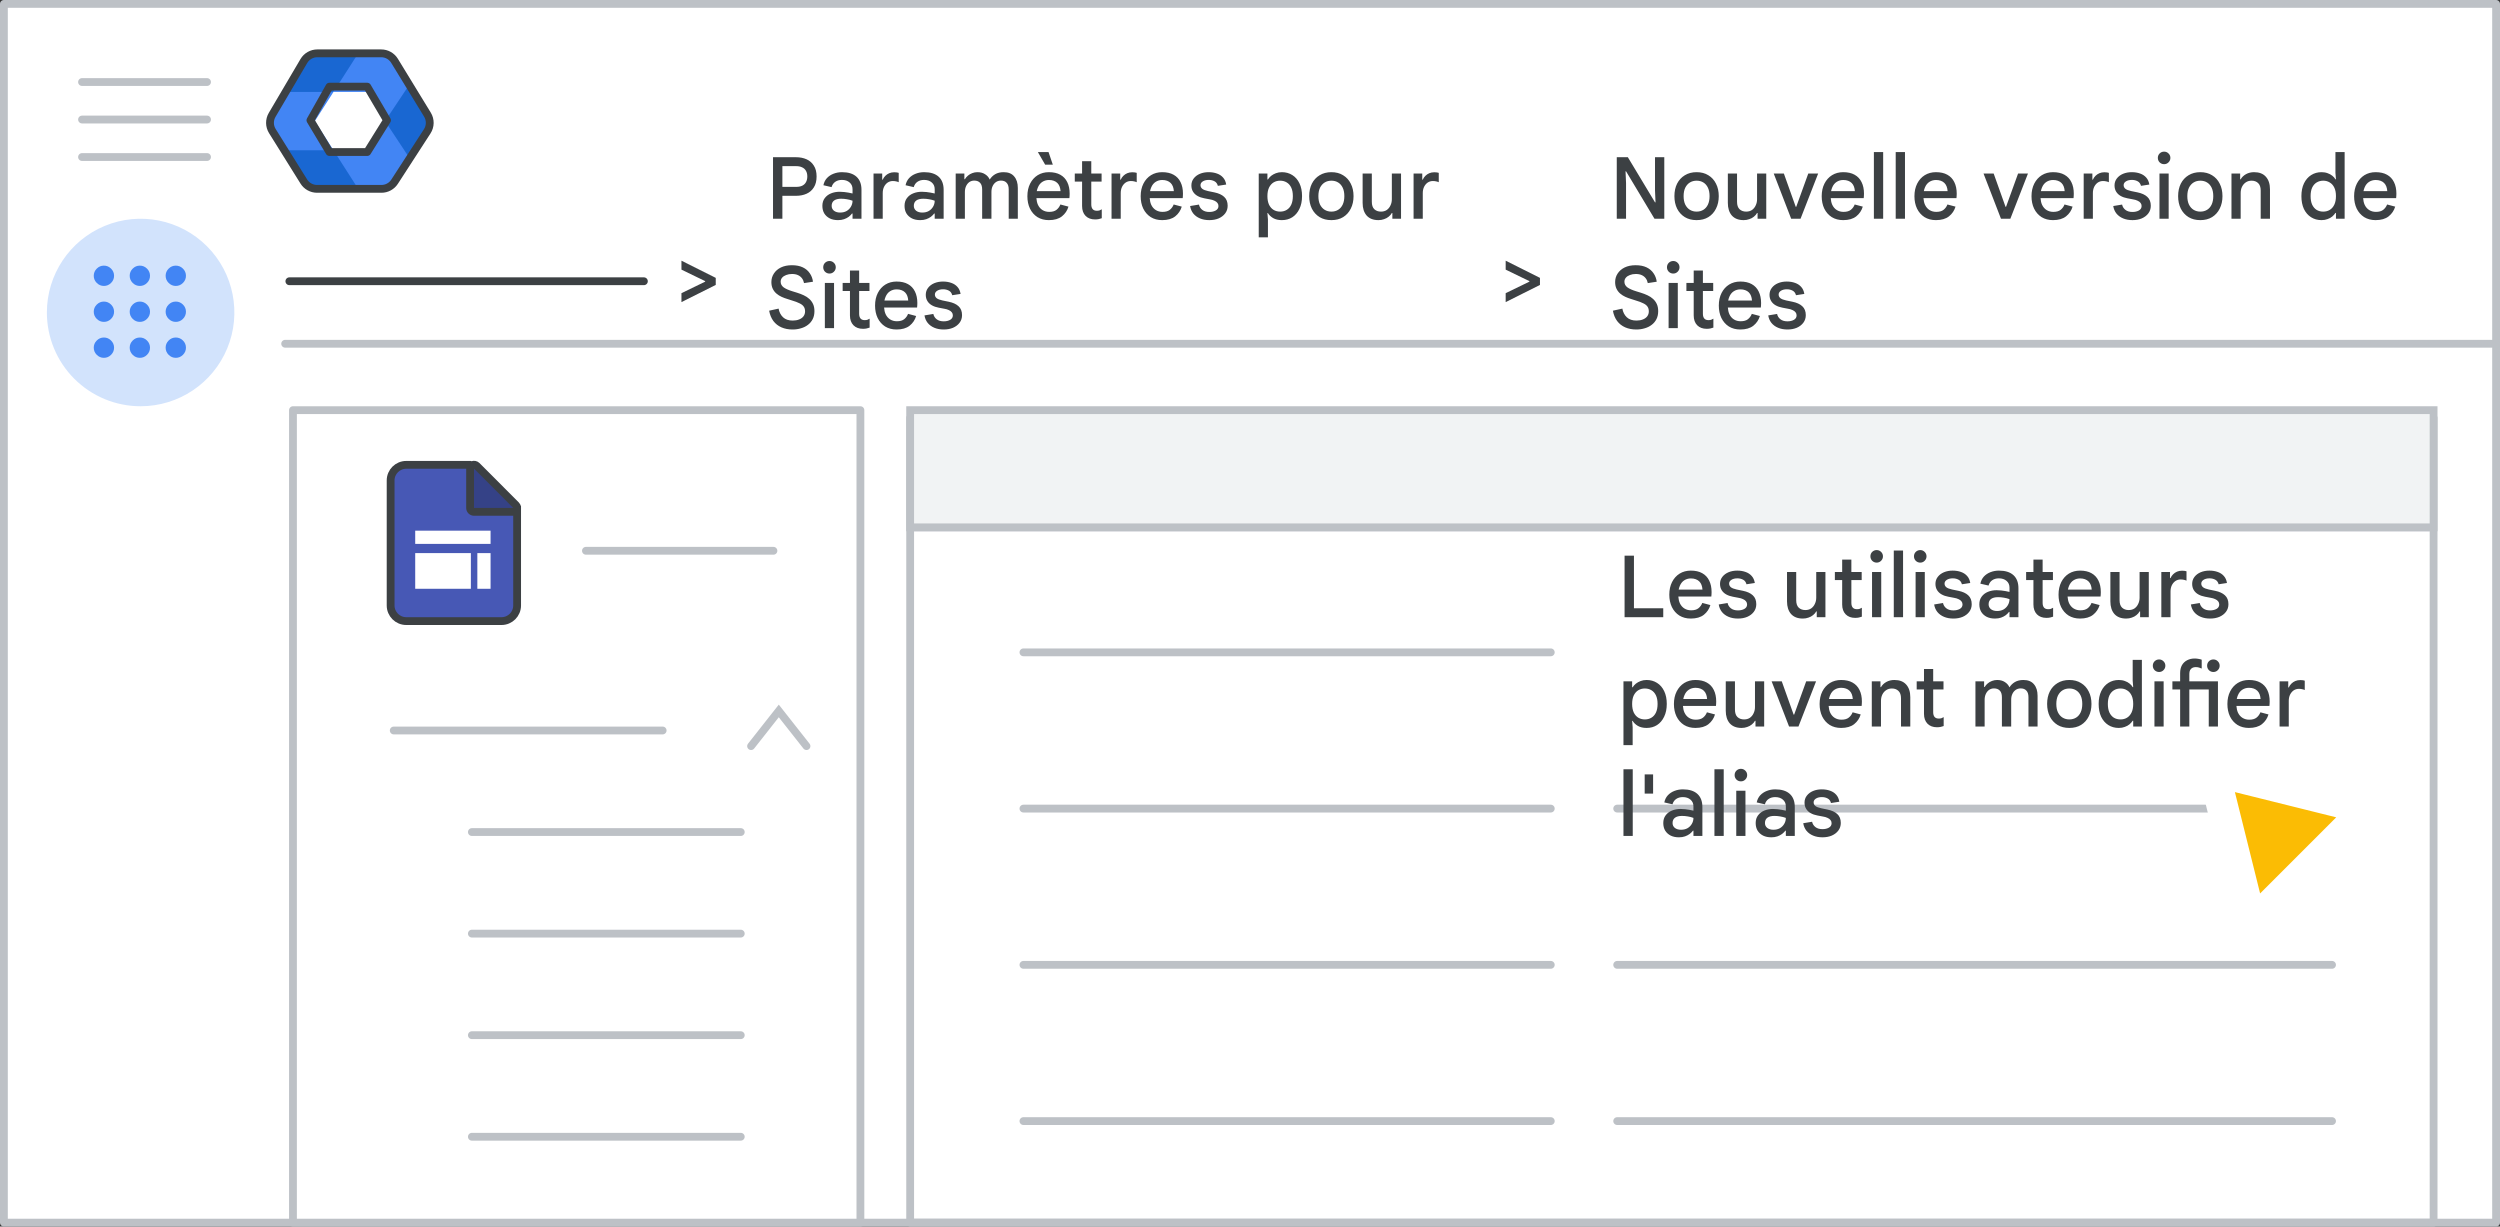 <svg width="320" height="157" viewBox="0 0 320 157" fill="none" xmlns="http://www.w3.org/2000/svg">
<rect x="0" y="0" width="320" height="157" fill="#333333" stroke="none"/>
<g id="admin-sites-on-off" clip-path="url(#clip0_5366_2876)">
<rect id="Rectangle" x="0.5" y="0.5" width="319" height="156" fill="white" stroke="#BDC1C6" stroke-linejoin="round"/>
<path id="Line" d="M36.5 44H319" stroke="#BDC1C6" stroke-linecap="round"/>
<g id="Admin icon - illustrated">
<g id="Group">
<path id="Vector" d="M36.407 19.233L38.831 23.168C39.214 23.791 39.922 24.174 40.688 24.174H45.849L44.92 21.531L42.688 19.233L39.547 18.722L36.407 19.233Z" fill="#1967D2"/>
<path id="Vector_2" d="M54.859 14.495L52.506 10.674L50.482 12.774L49.287 15.501L50.585 18.418L52.49 20.35L54.859 16.506C55.242 15.884 55.242 15.117 54.859 14.495Z" fill="#1967D2"/>
<path id="Vector_3" d="M45.85 6.826H40.689C39.923 6.826 39.215 7.209 38.832 7.832L36.407 11.767L39.547 12.279L42.688 11.767L44.98 9.469L45.85 6.826Z" fill="#1967D2"/>
<path id="Vector_4" d="M40.299 15.5L42.688 11.767H36.407L34.728 14.494C34.345 15.117 34.345 15.883 34.728 16.505L36.407 19.233H42.688L40.299 15.5Z" fill="#4285F4"/>
<path id="Vector_5" d="M46.898 11.767L49.287 15.5L52.505 10.673L50.755 7.832C50.372 7.209 49.663 6.826 48.897 6.826H45.85L42.688 11.767H46.898Z" fill="#4285F4"/>
<path id="Vector_6" d="M46.898 19.233H42.688L45.85 24.174H48.897C49.663 24.174 50.372 23.791 50.755 23.168L52.49 20.35L49.287 15.5L46.898 19.233Z" fill="#4285F4"/>
</g>
<path id="Path 19" fill-rule="evenodd" clip-rule="evenodd" d="M42.167 11.092H47.008L49.538 15.396L47.008 19.459H42.167L39.732 15.396L42.167 11.092Z" stroke="#3C4043" stroke-linejoin="round"/>
<path id="Path 19_2" fill-rule="evenodd" clip-rule="evenodd" d="M38.894 7.811C39.254 7.201 39.909 6.826 40.618 6.826H48.793C49.49 6.826 50.136 7.189 50.5 7.783L54.714 14.676C55.115 15.332 55.105 16.16 54.686 16.806L50.506 23.261C50.137 23.83 49.505 24.174 48.827 24.174H40.584C39.894 24.174 39.252 23.818 38.887 23.232L34.862 16.778C34.468 16.146 34.457 15.347 34.835 14.705L38.894 7.811Z" stroke="#3C4043" stroke-linejoin="round"/>
</g>
<g id="Menu">
<path id="Line_2" d="M10.5 10.5H26.5" stroke="#BDC1C6" stroke-linecap="round" stroke-linejoin="round"/>
<path id="Line_3" d="M10.5 15.3H26.5" stroke="#BDC1C6" stroke-linecap="round" stroke-linejoin="round"/>
<path id="Line_4" d="M10.5 20.1H26.5" stroke="#BDC1C6" stroke-linecap="round" stroke-linejoin="round"/>
</g>
<g id="Group_2">
<path id="Line 2" d="M117 67.5H311" stroke="#BDC1C6" stroke-linecap="round" stroke-linejoin="round"/>
<rect id="Rectangle_2" x="116.5" y="53.5" width="195" height="103" stroke="#BDC1C6" stroke-linejoin="round"/>
<rect id="Rectangle_3" x="116.5" y="52.5" width="195" height="15" fill="#F1F3F4" stroke="#BDC1C6"/>
</g>
<rect id="Rectangle_4" x="37.5" y="52.5" width="72.632" height="104" fill="white" stroke="#BDC1C6" stroke-linejoin="round"/>
<path id="Line_5" d="M131 83.5H198.5" stroke="#BDC1C6" stroke-linecap="round"/>
<path id="Line Copy 3" d="M207 103.5H298.5" stroke="#BDC1C6" stroke-linecap="round"/>
<path id="Line Copy 4" d="M207 123.5H298.5" stroke="#BDC1C6" stroke-linecap="round"/>
<path id="Line Copy" d="M131 103.5H198.5" stroke="#BDC1C6" stroke-linecap="round"/>
<path id="Line Copy 2" d="M131 123.5H198.5" stroke="#BDC1C6" stroke-linecap="round"/>
<path id="Line Copy 6" d="M207 143.5H298.5" stroke="#BDC1C6" stroke-linecap="round"/>
<path id="Line Copy 5" d="M131 143.5H198.5" stroke="#BDC1C6" stroke-linecap="round"/>
<path id="Line_6" d="M75 70.5H99" stroke="#BDC1C6" stroke-linecap="round"/>
<path id="Line_7" d="M60.4 132.503H94.819" stroke="#BDC1C6" stroke-linecap="round"/>
<path id="Line_8" d="M60.4 145.503H94.819" stroke="#BDC1C6" stroke-linecap="round"/>
<path id="Line_9" d="M60.4 119.503H94.819" stroke="#BDC1C6" stroke-linecap="round"/>
<path id="Line_10" d="M50.4 93.503H84.819" stroke="#BDC1C6" stroke-linecap="round"/>
<path id="Line_11" d="M60.4 106.503H94.819" stroke="#BDC1C6" stroke-linecap="round"/>
<g id="nav-apps-on">
<path id="Path" d="M18 52C22.854 52 27.23 49.076 29.087 44.591C30.944 40.107 29.916 34.945 26.484 31.514C23.051 28.082 17.889 27.056 13.405 28.915C8.921 30.773 5.998 35.15 6 40.004C6 43.186 7.264 46.238 9.515 48.488C11.765 50.738 14.818 52.001 18 52Z" fill="#D2E3FC"/>
<path id="Shape" fill-rule="evenodd" clip-rule="evenodd" d="M13.3 36.601C12.947 36.601 12.642 36.472 12.385 36.215C12.128 35.959 12 35.654 12 35.3C12 34.947 12.128 34.641 12.385 34.384C12.642 34.128 12.947 34 13.3 34C13.654 34 13.96 34.128 14.216 34.384C14.473 34.641 14.601 34.947 14.601 35.3C14.601 35.654 14.473 35.959 14.216 36.215C13.96 36.472 13.654 36.601 13.3 36.601ZM17.901 45.802C17.547 45.802 17.242 45.674 16.985 45.418C16.729 45.161 16.601 44.855 16.601 44.502C16.601 44.148 16.729 43.842 16.985 43.586C17.242 43.329 17.547 43.201 17.901 43.201C18.255 43.201 18.56 43.329 18.817 43.586C19.073 43.842 19.201 44.148 19.201 44.502C19.201 44.855 19.073 45.161 18.817 45.418C18.56 45.674 18.255 45.802 17.901 45.802ZM12.385 45.418C12.642 45.674 12.947 45.802 13.3 45.802C13.654 45.802 13.96 45.674 14.216 45.418C14.473 45.161 14.601 44.855 14.601 44.502C14.601 44.148 14.473 43.842 14.216 43.586C13.96 43.329 13.654 43.201 13.3 43.201C12.947 43.201 12.642 43.329 12.385 43.586C12.128 43.842 12 44.148 12 44.502C12 44.855 12.128 45.161 12.385 45.418ZM13.3 41.201C12.947 41.201 12.642 41.073 12.385 40.817C12.128 40.56 12 40.255 12 39.901C12 39.547 12.128 39.242 12.385 38.985C12.642 38.729 12.947 38.601 13.3 38.601C13.654 38.601 13.96 38.729 14.216 38.985C14.473 39.242 14.601 39.547 14.601 39.901C14.601 40.255 14.473 40.56 14.216 40.817C13.96 41.073 13.654 41.201 13.3 41.201ZM16.985 40.817C17.242 41.073 17.547 41.201 17.901 41.201C18.255 41.201 18.56 41.073 18.817 40.817C19.073 40.56 19.201 40.255 19.201 39.901C19.201 39.547 19.073 39.242 18.817 38.985C18.56 38.729 18.255 38.601 17.901 38.601C17.547 38.601 17.242 38.729 16.985 38.985C16.729 39.242 16.601 39.547 16.601 39.901C16.601 40.255 16.729 40.56 16.985 40.817ZM22.502 36.601C22.148 36.601 21.843 36.472 21.587 36.215C21.33 35.959 21.201 35.654 21.201 35.3C21.201 34.947 21.33 34.641 21.587 34.384C21.843 34.128 22.148 34 22.502 34C22.855 34 23.161 34.128 23.418 34.384C23.674 34.641 23.802 34.947 23.802 35.3C23.802 35.654 23.674 35.959 23.418 36.215C23.161 36.472 22.855 36.601 22.502 36.601ZM16.985 36.215C17.242 36.472 17.547 36.601 17.901 36.601C18.255 36.601 18.56 36.472 18.817 36.215C19.073 35.959 19.201 35.654 19.201 35.3C19.201 34.947 19.073 34.641 18.817 34.384C18.56 34.128 18.255 34 17.901 34C17.547 34 17.242 34.128 16.985 34.384C16.729 34.641 16.601 34.947 16.601 35.3C16.601 35.654 16.729 35.959 16.985 36.215ZM22.502 41.201C22.148 41.201 21.843 41.073 21.587 40.817C21.33 40.56 21.201 40.255 21.201 39.901C21.201 39.547 21.33 39.242 21.587 38.985C21.843 38.729 22.148 38.601 22.502 38.601C22.855 38.601 23.161 38.729 23.418 38.985C23.674 39.242 23.802 39.547 23.802 39.901C23.802 40.255 23.674 40.56 23.418 40.817C23.161 41.073 22.855 41.201 22.502 41.201ZM21.587 45.418C21.843 45.674 22.148 45.802 22.502 45.802C22.855 45.802 23.161 45.674 23.418 45.418C23.674 45.161 23.802 44.855 23.802 44.502C23.802 44.148 23.674 43.842 23.418 43.586C23.161 43.329 22.855 43.201 22.502 43.201C22.148 43.201 21.843 43.329 21.587 43.586C21.33 43.842 21.201 44.148 21.201 44.502C21.201 44.855 21.33 45.161 21.587 45.418Z" fill="#4285F4"/>
</g>
<path id="Path 15" d="M96.138 95.503L99.684 91L103.231 95.503" stroke="#BDC1C6" stroke-linecap="round"/>
<g id="UI/line-dark-grey">
<path id="Line 5" d="M37.039 36H82.418" stroke="#3C4043" stroke-linecap="round" stroke-linejoin="round"/>
</g>
<g id="Sites icon - illustrated">
<g id="Sites icon - illustrated_2">
<g id="Group_3">
<path id="Rectangle_5" fill-rule="evenodd" clip-rule="evenodd" d="M50 61.5C50 60.395 50.895 59.5 52 59.5H60.077L66.191 65.034V77.5C66.191 78.605 65.295 79.5 64.191 79.5H52C50.895 79.5 50 78.605 50 77.5V61.5Z" fill="#4758B5" stroke="#3C4043"/>
<path id="Path 5" d="M65.697 65.517C65.899 65.517 66.081 65.395 66.159 65.208C66.236 65.022 66.194 64.806 66.051 64.663L61.026 59.628C60.883 59.485 60.668 59.442 60.481 59.519C60.294 59.596 60.172 59.779 60.172 59.981V65.017C60.172 65.149 60.225 65.276 60.319 65.37C60.412 65.464 60.539 65.517 60.672 65.517H65.697Z" fill="#354287" stroke="#3C4043" stroke-linejoin="round"/>
</g>
<rect id="Rectangle_6" x="53.147" y="70.797" width="7.124" height="4.566" fill="white"/>
<rect id="Rectangle_7" x="53.147" y="67.925" width="9.646" height="1.693" fill="white"/>
<rect id="Rectangle_8" x="62.793" y="70.798" width="4.566" height="1.693" transform="rotate(90 62.793 70.798)" fill="white"/>
</g>
</g>
<g id="Cursor ">
<g id="Union">
<mask id="path-40-outside-1_5366_2876" maskUnits="userSpaceOnUse" x="273.038" y="88.585" width="44.548" height="44.548" fill="black">
<rect fill="white" x="273.038" y="88.585" width="44.548" height="44.548"/>
<path fill-rule="evenodd" clip-rule="evenodd" d="M284.936 99.047C284.204 98.865 283.542 99.527 283.724 100.259L287.781 116.559C287.969 117.314 288.909 117.574 289.459 117.024L294.139 112.344L304.589 122.794C305.37 123.575 306.636 123.575 307.417 122.794C308.198 122.013 308.198 120.747 307.417 119.966L296.968 109.516L301.702 104.782C302.251 104.232 301.991 103.292 301.236 103.104L284.936 99.047Z"/>
</mask>
<path fill-rule="evenodd" clip-rule="evenodd" d="M284.936 99.047C284.204 98.865 283.542 99.527 283.724 100.259L287.781 116.559C287.969 117.314 288.909 117.574 289.459 117.024L294.139 112.344L304.589 122.794C305.37 123.575 306.636 123.575 307.417 122.794C308.198 122.013 308.198 120.747 307.417 119.966L296.968 109.516L301.702 104.782C302.251 104.232 301.991 103.292 301.236 103.104L284.936 99.047Z" fill="#FBBC04"/>
<path d="M283.724 100.259L285.665 99.776L285.665 99.776L283.724 100.259ZM284.936 99.047L285.419 97.106L285.419 97.106L284.936 99.047ZM287.781 116.559L289.722 116.076L289.722 116.076L287.781 116.559ZM289.459 117.024L290.873 118.439L289.459 117.024ZM294.139 112.344L295.553 110.93L294.139 109.516L292.725 110.93L294.139 112.344ZM296.968 109.516L295.553 108.101L294.139 109.516L295.553 110.93L296.968 109.516ZM301.702 104.782L303.116 106.196L301.702 104.782ZM301.236 103.104L300.753 105.045H300.753L301.236 103.104ZM285.665 99.776C285.847 100.508 285.185 101.17 284.453 100.988L285.419 97.106C283.224 96.56 281.237 98.547 281.783 100.742L285.665 99.776ZM289.722 116.076L285.665 99.776L281.783 100.742L285.841 117.042L289.722 116.076ZM288.045 115.61C288.595 115.06 289.534 115.321 289.722 116.076L285.841 117.042C286.404 119.306 289.223 120.088 290.873 118.439L288.045 115.61ZM292.725 110.93L288.045 115.61L290.873 118.439L295.553 113.758L292.725 110.93ZM306.003 121.38L295.553 110.93L292.725 113.758L303.175 124.208L306.003 121.38ZM306.003 121.38L303.175 124.208C304.737 125.77 307.27 125.77 308.832 124.208L306.003 121.38ZM306.003 121.38L306.003 121.38L308.832 124.208C310.394 122.646 310.394 120.113 308.832 118.551L306.003 121.38ZM295.553 110.93L306.003 121.38L308.832 118.551L298.382 108.101L295.553 110.93ZM300.287 103.368L295.553 108.101L298.382 110.93L303.116 106.196L300.287 103.368ZM300.753 105.045C299.998 104.857 299.737 103.917 300.287 103.368L303.116 106.196C304.766 104.546 303.983 101.727 301.719 101.163L300.753 105.045ZM284.453 100.988L300.753 105.045L301.719 101.163L285.419 97.106L284.453 100.988Z" fill="white" mask="url(#path-40-outside-1_5366_2876)"/>
</g>
</g>
<path id="Users can edit alias" d="M207.946 79V71.124H209.145V77.856H212.896V79H207.946ZM216.421 79.176C215.864 79.176 215.376 79.048 214.958 78.791C214.547 78.527 214.228 78.164 214.001 77.702C213.781 77.24 213.671 76.712 213.671 76.118C213.671 75.502 213.788 74.963 214.023 74.501C214.258 74.039 214.58 73.68 214.991 73.423C215.409 73.166 215.886 73.038 216.421 73.038C217.008 73.038 217.495 73.148 217.884 73.368C218.28 73.588 218.577 73.903 218.775 74.314C218.98 74.725 219.083 75.216 219.083 75.788C219.083 75.891 219.079 75.993 219.072 76.096C219.072 76.191 219.065 76.279 219.05 76.36H214.826C214.848 76.69 214.914 76.976 215.024 77.218C215.163 77.511 215.358 77.735 215.607 77.889C215.856 78.043 216.142 78.12 216.465 78.12C216.868 78.12 217.18 78.032 217.4 77.856C217.627 77.673 217.792 77.445 217.895 77.174L218.929 77.449C218.782 77.948 218.504 78.362 218.093 78.692C217.682 79.015 217.125 79.176 216.421 79.176ZM214.87 75.469H217.917C217.902 75.249 217.862 75.051 217.796 74.875C217.73 74.699 217.635 74.549 217.51 74.424C217.385 74.299 217.231 74.204 217.048 74.138C216.872 74.072 216.667 74.039 216.432 74.039C216.117 74.039 215.834 74.12 215.585 74.281C215.343 74.435 215.156 74.666 215.024 74.974C214.958 75.121 214.907 75.286 214.87 75.469ZM222.461 79.176C222.013 79.176 221.614 79.103 221.262 78.956C220.91 78.809 220.624 78.6 220.404 78.329C220.191 78.058 220.055 77.739 219.997 77.372L221.13 77.185C221.188 77.464 221.331 77.691 221.559 77.867C221.786 78.043 222.087 78.131 222.461 78.131C222.776 78.131 223.047 78.069 223.275 77.944C223.509 77.812 223.627 77.621 223.627 77.372C223.627 77.218 223.583 77.086 223.495 76.976C223.407 76.859 223.278 76.763 223.11 76.69C222.948 76.609 222.747 76.551 222.505 76.514L221.812 76.382C221.489 76.323 221.203 76.224 220.954 76.085C220.704 75.946 220.51 75.762 220.371 75.535C220.231 75.308 220.162 75.04 220.162 74.732C220.162 74.395 220.261 74.098 220.459 73.841C220.657 73.584 220.921 73.386 221.251 73.247C221.588 73.108 221.958 73.038 222.362 73.038C222.765 73.038 223.124 73.097 223.44 73.214C223.755 73.324 224.015 73.496 224.221 73.731C224.426 73.958 224.558 74.255 224.617 74.622L223.55 74.787C223.476 74.508 223.333 74.314 223.121 74.204C222.908 74.087 222.662 74.028 222.384 74.028C222.076 74.028 221.823 74.09 221.625 74.215C221.427 74.34 221.328 74.501 221.328 74.699C221.328 74.89 221.405 75.047 221.559 75.172C221.713 75.289 221.958 75.385 222.296 75.458L223.099 75.623C223.641 75.733 224.059 75.924 224.353 76.195C224.653 76.466 224.804 76.848 224.804 77.339C224.804 77.713 224.697 78.039 224.485 78.318C224.279 78.589 224.001 78.802 223.649 78.956C223.297 79.103 222.901 79.176 222.461 79.176ZM230.762 79.176C230.11 79.176 229.607 78.982 229.255 78.593C228.911 78.197 228.738 77.658 228.738 76.976V73.214H229.915V76.822C229.915 77.255 230.022 77.574 230.234 77.779C230.454 77.984 230.737 78.087 231.081 78.087C231.375 78.087 231.624 78.017 231.829 77.878C232.035 77.731 232.192 77.537 232.302 77.295C232.42 77.053 232.478 76.789 232.478 76.503V73.214H233.655V79H232.544V78.263H232.478C232.383 78.439 232.247 78.597 232.071 78.736C231.903 78.875 231.705 78.982 231.477 79.055C231.257 79.136 231.019 79.176 230.762 79.176ZM234.863 73.214H235.798V71.63H236.975V73.214H238.295V74.248H236.975V77.163C236.975 77.427 237.033 77.629 237.151 77.768C237.268 77.907 237.448 77.977 237.69 77.977C237.822 77.977 237.935 77.962 238.031 77.933C238.126 77.896 238.221 77.849 238.317 77.79V78.934C238.199 78.978 238.071 79.015 237.932 79.044C237.8 79.073 237.642 79.088 237.459 79.088C236.953 79.088 236.549 78.938 236.249 78.637C235.948 78.329 235.798 77.907 235.798 77.372V74.248H234.863V73.214ZM239.621 79V73.214H240.798V79H239.621ZM240.215 72.015C239.995 72.015 239.805 71.938 239.643 71.784C239.489 71.623 239.412 71.432 239.412 71.212C239.412 70.985 239.489 70.794 239.643 70.64C239.805 70.486 239.995 70.409 240.215 70.409C240.435 70.409 240.622 70.486 240.776 70.64C240.938 70.794 241.018 70.985 241.018 71.212C241.018 71.432 240.938 71.623 240.776 71.784C240.622 71.938 240.435 72.015 240.215 72.015ZM242.404 79V70.464H243.592V79H242.404ZM245.197 79V73.214H246.374V79H245.197ZM245.791 72.015C245.571 72.015 245.38 71.938 245.219 71.784C245.065 71.623 244.988 71.432 244.988 71.212C244.988 70.985 245.065 70.794 245.219 70.64C245.38 70.486 245.571 70.409 245.791 70.409C246.011 70.409 246.198 70.486 246.352 70.64C246.513 70.794 246.594 70.985 246.594 71.212C246.594 71.432 246.513 71.623 246.352 71.784C246.198 71.938 246.011 72.015 245.791 72.015ZM250.036 79.176C249.588 79.176 249.189 79.103 248.837 78.956C248.485 78.809 248.199 78.6 247.979 78.329C247.766 78.058 247.63 77.739 247.572 77.372L248.705 77.185C248.763 77.464 248.906 77.691 249.134 77.867C249.361 78.043 249.662 78.131 250.036 78.131C250.351 78.131 250.622 78.069 250.85 77.944C251.084 77.812 251.202 77.621 251.202 77.372C251.202 77.218 251.158 77.086 251.07 76.976C250.982 76.859 250.853 76.763 250.685 76.69C250.523 76.609 250.322 76.551 250.08 76.514L249.387 76.382C249.064 76.323 248.778 76.224 248.529 76.085C248.279 75.946 248.085 75.762 247.946 75.535C247.806 75.308 247.737 75.04 247.737 74.732C247.737 74.395 247.836 74.098 248.034 73.841C248.232 73.584 248.496 73.386 248.826 73.247C249.163 73.108 249.533 73.038 249.937 73.038C250.34 73.038 250.699 73.097 251.015 73.214C251.33 73.324 251.59 73.496 251.796 73.731C252.001 73.958 252.133 74.255 252.192 74.622L251.125 74.787C251.051 74.508 250.908 74.314 250.696 74.204C250.483 74.087 250.237 74.028 249.959 74.028C249.651 74.028 249.398 74.09 249.2 74.215C249.002 74.34 248.903 74.501 248.903 74.699C248.903 74.89 248.98 75.047 249.134 75.172C249.288 75.289 249.533 75.385 249.871 75.458L250.674 75.623C251.216 75.733 251.634 75.924 251.928 76.195C252.228 76.466 252.379 76.848 252.379 77.339C252.379 77.713 252.272 78.039 252.06 78.318C251.854 78.589 251.576 78.802 251.224 78.956C250.872 79.103 250.476 79.176 250.036 79.176ZM255.357 79.176C254.954 79.176 254.602 79.103 254.301 78.956C254 78.802 253.766 78.589 253.597 78.318C253.436 78.047 253.355 77.724 253.355 77.35C253.355 76.961 253.454 76.635 253.652 76.371C253.85 76.1 254.118 75.894 254.455 75.755C254.792 75.616 255.163 75.546 255.566 75.546C255.771 75.546 255.966 75.557 256.149 75.579C256.332 75.594 256.512 75.619 256.688 75.656C256.864 75.685 257.04 75.722 257.216 75.766V75.216C257.216 74.857 257.091 74.571 256.842 74.358C256.593 74.138 256.263 74.028 255.852 74.028C255.522 74.028 255.24 74.109 255.005 74.27C254.778 74.424 254.62 74.651 254.532 74.952L253.487 74.71C253.56 74.351 253.711 74.046 253.938 73.797C254.173 73.548 254.455 73.361 254.785 73.236C255.122 73.104 255.482 73.038 255.863 73.038C256.677 73.038 257.297 73.232 257.722 73.621C258.147 74.01 258.36 74.567 258.36 75.293V79H257.216V78.329H257.15C257.04 78.476 256.901 78.615 256.732 78.747C256.563 78.872 256.365 78.974 256.138 79.055C255.911 79.136 255.65 79.176 255.357 79.176ZM255.621 78.208C255.944 78.208 256.222 78.142 256.457 78.01C256.692 77.871 256.875 77.687 257.007 77.46C257.146 77.225 257.216 76.969 257.216 76.69C256.974 76.602 256.732 76.54 256.49 76.503C256.248 76.459 256.002 76.437 255.753 76.437C255.364 76.437 255.064 76.514 254.851 76.668C254.646 76.822 254.543 77.049 254.543 77.35C254.543 77.607 254.642 77.816 254.84 77.977C255.045 78.131 255.306 78.208 255.621 78.208ZM259.344 73.214H260.279V71.63H261.456V73.214H262.776V74.248H261.456V77.163C261.456 77.427 261.515 77.629 261.632 77.768C261.75 77.907 261.929 77.977 262.171 77.977C262.303 77.977 262.417 77.962 262.512 77.933C262.608 77.896 262.703 77.849 262.798 77.79V78.934C262.681 78.978 262.553 79.015 262.413 79.044C262.281 79.073 262.124 79.088 261.94 79.088C261.434 79.088 261.031 78.938 260.73 78.637C260.43 78.329 260.279 77.907 260.279 77.372V74.248H259.344V73.214ZM266.243 79.176C265.686 79.176 265.198 79.048 264.78 78.791C264.37 78.527 264.051 78.164 263.823 77.702C263.603 77.24 263.493 76.712 263.493 76.118C263.493 75.502 263.611 74.963 263.845 74.501C264.08 74.039 264.403 73.68 264.813 73.423C265.231 73.166 265.708 73.038 266.243 73.038C266.83 73.038 267.318 73.148 267.706 73.368C268.102 73.588 268.399 73.903 268.597 74.314C268.803 74.725 268.905 75.216 268.905 75.788C268.905 75.891 268.902 75.993 268.894 76.096C268.894 76.191 268.887 76.279 268.872 76.36H264.648C264.67 76.69 264.736 76.976 264.846 77.218C264.986 77.511 265.18 77.735 265.429 77.889C265.679 78.043 265.965 78.12 266.287 78.12C266.691 78.12 267.002 78.032 267.222 77.856C267.45 77.673 267.615 77.445 267.717 77.174L268.751 77.449C268.605 77.948 268.326 78.362 267.915 78.692C267.505 79.015 266.947 79.176 266.243 79.176ZM264.692 75.469H267.739C267.725 75.249 267.684 75.051 267.618 74.875C267.552 74.699 267.457 74.549 267.332 74.424C267.208 74.299 267.054 74.204 266.87 74.138C266.694 74.072 266.489 74.039 266.254 74.039C265.939 74.039 265.657 74.12 265.407 74.281C265.165 74.435 264.978 74.666 264.846 74.974C264.78 75.121 264.729 75.286 264.692 75.469ZM272.152 79.176C271.499 79.176 270.997 78.982 270.645 78.593C270.3 78.197 270.128 77.658 270.128 76.976V73.214H271.305V76.822C271.305 77.255 271.411 77.574 271.624 77.779C271.844 77.984 272.126 78.087 272.471 78.087C272.764 78.087 273.014 78.017 273.219 77.878C273.424 77.731 273.582 77.537 273.692 77.295C273.809 77.053 273.868 76.789 273.868 76.503V73.214H275.045V79H273.934V78.263H273.868C273.773 78.439 273.637 78.597 273.461 78.736C273.292 78.875 273.094 78.982 272.867 79.055C272.647 79.136 272.409 79.176 272.152 79.176ZM276.65 79V73.214H277.761V73.995H277.827C277.907 73.812 278.017 73.65 278.157 73.511C278.303 73.364 278.472 73.251 278.663 73.17C278.861 73.089 279.073 73.049 279.301 73.049C279.44 73.049 279.554 73.056 279.642 73.071C279.73 73.086 279.807 73.104 279.873 73.126V74.325C279.77 74.274 279.656 74.237 279.532 74.215C279.407 74.186 279.271 74.171 279.125 74.171C278.875 74.171 278.652 74.237 278.454 74.369C278.263 74.501 278.109 74.684 277.992 74.919C277.882 75.154 277.827 75.418 277.827 75.711V79H276.65ZM282.896 79.176C282.449 79.176 282.049 79.103 281.697 78.956C281.345 78.809 281.059 78.6 280.839 78.329C280.626 78.058 280.491 77.739 280.432 77.372L281.565 77.185C281.624 77.464 281.767 77.691 281.994 77.867C282.221 78.043 282.522 78.131 282.896 78.131C283.211 78.131 283.483 78.069 283.71 77.944C283.945 77.812 284.062 77.621 284.062 77.372C284.062 77.218 284.018 77.086 283.93 76.976C283.842 76.859 283.714 76.763 283.545 76.69C283.384 76.609 283.182 76.551 282.94 76.514L282.247 76.382C281.924 76.323 281.638 76.224 281.389 76.085C281.14 75.946 280.945 75.762 280.806 75.535C280.667 75.308 280.597 75.04 280.597 74.732C280.597 74.395 280.696 74.098 280.894 73.841C281.092 73.584 281.356 73.386 281.686 73.247C282.023 73.108 282.394 73.038 282.797 73.038C283.2 73.038 283.56 73.097 283.875 73.214C284.19 73.324 284.451 73.496 284.656 73.731C284.861 73.958 284.993 74.255 285.052 74.622L283.985 74.787C283.912 74.508 283.769 74.314 283.556 74.204C283.343 74.087 283.098 74.028 282.819 74.028C282.511 74.028 282.258 74.09 282.06 74.215C281.862 74.34 281.763 74.501 281.763 74.699C281.763 74.89 281.84 75.047 281.994 75.172C282.148 75.289 282.394 75.385 282.731 75.458L283.534 75.623C284.077 75.733 284.495 75.924 284.788 76.195C285.089 76.466 285.239 76.848 285.239 77.339C285.239 77.713 285.133 78.039 284.92 78.318C284.715 78.589 284.436 78.802 284.084 78.956C283.732 79.103 283.336 79.176 282.896 79.176ZM207.803 95.376V87.214H208.914V87.973H208.98C209.083 87.804 209.218 87.65 209.387 87.511C209.563 87.372 209.768 87.258 210.003 87.17C210.238 87.082 210.491 87.038 210.762 87.038C211.268 87.038 211.715 87.163 212.104 87.412C212.493 87.654 212.797 88.006 213.017 88.468C213.237 88.923 213.347 89.469 213.347 90.107C213.347 90.738 213.233 91.284 213.006 91.746C212.786 92.208 212.482 92.564 212.093 92.813C211.712 93.055 211.268 93.176 210.762 93.176C210.322 93.176 209.948 93.088 209.64 92.912C209.339 92.729 209.119 92.516 208.98 92.274H208.914L208.98 93.088V95.376H207.803ZM210.542 92.087C210.857 92.087 211.136 92.014 211.378 91.867C211.627 91.72 211.822 91.5 211.961 91.207C212.1 90.906 212.17 90.54 212.17 90.107C212.17 89.667 212.1 89.3 211.961 89.007C211.822 88.714 211.627 88.494 211.378 88.347C211.136 88.2 210.857 88.127 210.542 88.127C210.234 88.127 209.955 88.2 209.706 88.347C209.464 88.494 209.27 88.714 209.123 89.007C208.984 89.3 208.914 89.667 208.914 90.107C208.914 90.54 208.984 90.906 209.123 91.207C209.27 91.5 209.464 91.72 209.706 91.867C209.955 92.014 210.234 92.087 210.542 92.087ZM217.012 93.176C216.454 93.176 215.967 93.048 215.549 92.791C215.138 92.527 214.819 92.164 214.592 91.702C214.372 91.24 214.262 90.712 214.262 90.118C214.262 89.502 214.379 88.963 214.614 88.501C214.848 88.039 215.171 87.68 215.582 87.423C216 87.166 216.476 87.038 217.012 87.038C217.598 87.038 218.086 87.148 218.475 87.368C218.871 87.588 219.168 87.903 219.366 88.314C219.571 88.725 219.674 89.216 219.674 89.788C219.674 89.891 219.67 89.993 219.663 90.096C219.663 90.191 219.655 90.279 219.641 90.36H215.417C215.439 90.69 215.505 90.976 215.615 91.218C215.754 91.511 215.948 91.735 216.198 91.889C216.447 92.043 216.733 92.12 217.056 92.12C217.459 92.12 217.771 92.032 217.991 91.856C218.218 91.673 218.383 91.445 218.486 91.174L219.52 91.449C219.373 91.948 219.094 92.362 218.684 92.692C218.273 93.015 217.716 93.176 217.012 93.176ZM215.461 89.469H218.508C218.493 89.249 218.453 89.051 218.387 88.875C218.321 88.699 218.225 88.549 218.101 88.424C217.976 88.299 217.822 88.204 217.639 88.138C217.463 88.072 217.257 88.039 217.023 88.039C216.707 88.039 216.425 88.12 216.176 88.281C215.934 88.435 215.747 88.666 215.615 88.974C215.549 89.121 215.497 89.286 215.461 89.469ZM222.921 93.176C222.268 93.176 221.766 92.982 221.414 92.593C221.069 92.197 220.897 91.658 220.897 90.976V87.214H222.074V90.822C222.074 91.255 222.18 91.574 222.393 91.779C222.613 91.984 222.895 92.087 223.24 92.087C223.533 92.087 223.782 92.017 223.988 91.878C224.193 91.731 224.351 91.537 224.461 91.295C224.578 91.053 224.637 90.789 224.637 90.503V87.214H225.814V93H224.703V92.263H224.637C224.541 92.439 224.406 92.597 224.23 92.736C224.061 92.875 223.863 92.982 223.636 93.055C223.416 93.136 223.177 93.176 222.921 93.176ZM229.002 93L226.769 87.214H228.067L229.585 91.471H229.651L231.191 87.214H232.456L230.201 93H229.002ZM235.66 93.176C235.103 93.176 234.615 93.048 234.197 92.791C233.787 92.527 233.468 92.164 233.24 91.702C233.02 91.24 232.91 90.712 232.91 90.118C232.91 89.502 233.028 88.963 233.262 88.501C233.497 88.039 233.82 87.68 234.23 87.423C234.648 87.166 235.125 87.038 235.66 87.038C236.247 87.038 236.735 87.148 237.123 87.368C237.519 87.588 237.816 87.903 238.014 88.314C238.22 88.725 238.322 89.216 238.322 89.788C238.322 89.891 238.319 89.993 238.311 90.096C238.311 90.191 238.304 90.279 238.289 90.36H234.065C234.087 90.69 234.153 90.976 234.263 91.218C234.403 91.511 234.597 91.735 234.846 91.889C235.096 92.043 235.382 92.12 235.704 92.12C236.108 92.12 236.419 92.032 236.639 91.856C236.867 91.673 237.032 91.445 237.134 91.174L238.168 91.449C238.022 91.948 237.743 92.362 237.332 92.692C236.922 93.015 236.364 93.176 235.66 93.176ZM234.109 89.469H237.156C237.142 89.249 237.101 89.051 237.035 88.875C236.969 88.699 236.874 88.549 236.749 88.424C236.625 88.299 236.471 88.204 236.287 88.138C236.111 88.072 235.906 88.039 235.671 88.039C235.356 88.039 235.074 88.12 234.824 88.281C234.582 88.435 234.395 88.666 234.263 88.974C234.197 89.121 234.146 89.286 234.109 89.469ZM239.589 93V87.214H240.7V87.951H240.766C240.92 87.68 241.147 87.46 241.448 87.291C241.756 87.122 242.101 87.038 242.482 87.038C243.142 87.038 243.644 87.232 243.989 87.621C244.341 88.01 244.517 88.549 244.517 89.238V93H243.329V89.392C243.329 88.959 243.219 88.64 242.999 88.435C242.786 88.23 242.508 88.127 242.163 88.127C241.877 88.127 241.628 88.2 241.415 88.347C241.21 88.486 241.048 88.677 240.931 88.919C240.821 89.154 240.766 89.418 240.766 89.711V93H239.589ZM245.336 87.214H246.271V85.63H247.448V87.214H248.768V88.248H247.448V91.163C247.448 91.427 247.507 91.629 247.624 91.768C247.742 91.907 247.921 91.977 248.163 91.977C248.295 91.977 248.409 91.962 248.504 91.933C248.6 91.896 248.695 91.849 248.79 91.79V92.934C248.673 92.978 248.545 93.015 248.405 93.044C248.273 93.073 248.116 93.088 247.932 93.088C247.426 93.088 247.023 92.938 246.722 92.637C246.422 92.329 246.271 91.907 246.271 91.372V88.248H245.336V87.214ZM252.856 93V87.214H253.967V87.94H254.033C254.135 87.764 254.267 87.61 254.429 87.478C254.59 87.339 254.773 87.232 254.979 87.159C255.184 87.078 255.404 87.038 255.639 87.038C256.027 87.038 256.354 87.126 256.618 87.302C256.889 87.471 257.087 87.698 257.212 87.984C257.38 87.705 257.611 87.478 257.905 87.302C258.205 87.126 258.568 87.038 258.994 87.038C259.595 87.038 260.046 87.221 260.347 87.588C260.655 87.947 260.809 88.439 260.809 89.062V93H259.643V89.249C259.643 88.868 259.555 88.585 259.379 88.402C259.21 88.211 258.968 88.116 258.653 88.116C258.411 88.116 258.198 88.178 258.015 88.303C257.831 88.428 257.688 88.6 257.586 88.82C257.483 89.033 257.432 89.282 257.432 89.568V93H256.244V89.26C256.244 88.871 256.156 88.585 255.98 88.402C255.804 88.211 255.554 88.116 255.232 88.116C254.997 88.116 254.788 88.178 254.605 88.303C254.429 88.428 254.289 88.6 254.187 88.82C254.084 89.04 254.033 89.293 254.033 89.579V93H252.856ZM264.87 93.176C264.291 93.176 263.789 93.048 263.363 92.791C262.938 92.527 262.608 92.164 262.373 91.702C262.146 91.24 262.032 90.708 262.032 90.107C262.032 89.498 262.146 88.967 262.373 88.512C262.608 88.05 262.938 87.691 263.363 87.434C263.789 87.17 264.291 87.038 264.87 87.038C265.457 87.038 265.959 87.17 266.377 87.434C266.803 87.691 267.129 88.05 267.356 88.512C267.591 88.967 267.708 89.498 267.708 90.107C267.708 90.708 267.591 91.24 267.356 91.702C267.129 92.164 266.803 92.527 266.377 92.791C265.959 93.048 265.457 93.176 264.87 93.176ZM264.87 92.087C265.2 92.087 265.49 92.01 265.739 91.856C265.989 91.702 266.183 91.478 266.322 91.185C266.462 90.884 266.531 90.525 266.531 90.107C266.531 89.682 266.462 89.322 266.322 89.029C266.183 88.736 265.989 88.512 265.739 88.358C265.49 88.204 265.204 88.127 264.881 88.127C264.551 88.127 264.262 88.204 264.012 88.358C263.763 88.512 263.565 88.736 263.418 89.029C263.279 89.322 263.209 89.682 263.209 90.107C263.209 90.532 263.279 90.892 263.418 91.185C263.565 91.478 263.763 91.702 264.012 91.856C264.269 92.01 264.555 92.087 264.87 92.087ZM271.202 93.176C270.696 93.176 270.249 93.051 269.86 92.802C269.471 92.553 269.167 92.201 268.947 91.746C268.734 91.284 268.628 90.738 268.628 90.107C268.628 89.469 268.738 88.923 268.958 88.468C269.178 88.013 269.482 87.661 269.871 87.412C270.26 87.163 270.703 87.038 271.202 87.038C271.495 87.038 271.756 87.082 271.983 87.17C272.218 87.251 272.419 87.361 272.588 87.5C272.757 87.632 272.889 87.782 272.984 87.951H273.05L272.984 87.126V84.464H274.161V93H273.05V92.252H272.984C272.881 92.413 272.746 92.567 272.577 92.714C272.408 92.853 272.207 92.963 271.972 93.044C271.745 93.132 271.488 93.176 271.202 93.176ZM271.422 92.087C271.737 92.087 272.016 92.014 272.258 91.867C272.507 91.713 272.702 91.489 272.841 91.196C272.98 90.903 273.05 90.54 273.05 90.107C273.05 89.667 272.98 89.304 272.841 89.018C272.702 88.725 272.507 88.505 272.258 88.358C272.016 88.204 271.737 88.127 271.422 88.127C271.107 88.127 270.824 88.204 270.575 88.358C270.333 88.505 270.142 88.725 270.003 89.018C269.871 89.304 269.805 89.667 269.805 90.107C269.805 90.54 269.871 90.903 270.003 91.196C270.142 91.489 270.333 91.713 270.575 91.867C270.824 92.014 271.107 92.087 271.422 92.087ZM275.769 93V87.214H276.946V93H275.769ZM276.363 86.015C276.143 86.015 275.952 85.938 275.791 85.784C275.637 85.623 275.56 85.432 275.56 85.212C275.56 84.985 275.637 84.794 275.791 84.64C275.952 84.486 276.143 84.409 276.363 84.409C276.583 84.409 276.77 84.486 276.924 84.64C277.085 84.794 277.166 84.985 277.166 85.212C277.166 85.432 277.085 85.623 276.924 85.784C276.77 85.938 276.583 86.015 276.363 86.015ZM278.067 88.248V87.214H279.057V86.169C279.057 85.766 279.134 85.425 279.288 85.146C279.449 84.867 279.673 84.655 279.959 84.508C280.245 84.361 280.564 84.288 280.916 84.288C281.099 84.288 281.275 84.306 281.444 84.343C281.613 84.372 281.737 84.405 281.818 84.442V85.575C281.737 85.538 281.631 85.498 281.499 85.454C281.374 85.41 281.22 85.388 281.037 85.388C280.883 85.388 280.744 85.421 280.619 85.487C280.502 85.546 280.406 85.641 280.333 85.773C280.267 85.898 280.234 86.055 280.234 86.246V87.214H283.897V93H282.72V88.248H280.234V93H279.057V88.248H278.067ZM283.314 86.015C283.094 86.015 282.903 85.938 282.742 85.784C282.588 85.623 282.511 85.432 282.511 85.212C282.511 84.985 282.588 84.794 282.742 84.64C282.903 84.486 283.094 84.409 283.314 84.409C283.534 84.409 283.721 84.486 283.875 84.64C284.036 84.794 284.117 84.985 284.117 85.212C284.117 85.432 284.036 85.623 283.875 85.784C283.721 85.938 283.534 86.015 283.314 86.015ZM287.857 93.176C287.299 93.176 286.812 93.048 286.394 92.791C285.983 92.527 285.664 92.164 285.437 91.702C285.217 91.24 285.107 90.712 285.107 90.118C285.107 89.502 285.224 88.963 285.459 88.501C285.693 88.039 286.016 87.68 286.427 87.423C286.845 87.166 287.321 87.038 287.857 87.038C288.443 87.038 288.931 87.148 289.32 87.368C289.716 87.588 290.013 87.903 290.211 88.314C290.416 88.725 290.519 89.216 290.519 89.788C290.519 89.891 290.515 89.993 290.508 90.096C290.508 90.191 290.5 90.279 290.486 90.36H286.262C286.284 90.69 286.35 90.976 286.46 91.218C286.599 91.511 286.793 91.735 287.043 91.889C287.292 92.043 287.578 92.12 287.901 92.12C288.304 92.12 288.616 92.032 288.836 91.856C289.063 91.673 289.228 91.445 289.331 91.174L290.365 91.449C290.218 91.948 289.939 92.362 289.529 92.692C289.118 93.015 288.561 93.176 287.857 93.176ZM286.306 89.469H289.353C289.338 89.249 289.298 89.051 289.232 88.875C289.166 88.699 289.07 88.549 288.946 88.424C288.821 88.299 288.667 88.204 288.484 88.138C288.308 88.072 288.102 88.039 287.868 88.039C287.552 88.039 287.27 88.12 287.021 88.281C286.779 88.435 286.592 88.666 286.46 88.974C286.394 89.121 286.342 89.286 286.306 89.469ZM291.785 93V87.214H292.896V87.995H292.962C293.043 87.812 293.153 87.65 293.292 87.511C293.439 87.364 293.608 87.251 293.798 87.17C293.996 87.089 294.209 87.049 294.436 87.049C294.576 87.049 294.689 87.056 294.777 87.071C294.865 87.086 294.942 87.104 295.008 87.126V88.325C294.906 88.274 294.792 88.237 294.667 88.215C294.543 88.186 294.407 88.171 294.26 88.171C294.011 88.171 293.787 88.237 293.589 88.369C293.399 88.501 293.245 88.684 293.127 88.919C293.017 89.154 292.962 89.418 292.962 89.711V93H291.785ZM207.803 107V98.464H208.991V107H207.803ZM210.519 101.577V99.124H211.597V101.577H210.519ZM214.902 107.176C214.499 107.176 214.147 107.103 213.846 106.956C213.545 106.802 213.311 106.589 213.142 106.318C212.981 106.047 212.9 105.724 212.9 105.35C212.9 104.961 212.999 104.635 213.197 104.371C213.395 104.1 213.663 103.894 214 103.755C214.337 103.616 214.708 103.546 215.111 103.546C215.316 103.546 215.511 103.557 215.694 103.579C215.877 103.594 216.057 103.619 216.233 103.656C216.409 103.685 216.585 103.722 216.761 103.766V103.216C216.761 102.857 216.636 102.571 216.387 102.358C216.138 102.138 215.808 102.028 215.397 102.028C215.067 102.028 214.785 102.109 214.55 102.27C214.323 102.424 214.165 102.651 214.077 102.952L213.032 102.71C213.105 102.351 213.256 102.046 213.483 101.797C213.718 101.548 214 101.361 214.33 101.236C214.667 101.104 215.027 101.038 215.408 101.038C216.222 101.038 216.842 101.232 217.267 101.621C217.692 102.01 217.905 102.567 217.905 103.293V107H216.761V106.329H216.695C216.585 106.476 216.446 106.615 216.277 106.747C216.108 106.872 215.91 106.974 215.683 107.055C215.456 107.136 215.195 107.176 214.902 107.176ZM215.166 106.208C215.489 106.208 215.767 106.142 216.002 106.01C216.237 105.871 216.42 105.687 216.552 105.46C216.691 105.225 216.761 104.969 216.761 104.69C216.519 104.602 216.277 104.54 216.035 104.503C215.793 104.459 215.547 104.437 215.298 104.437C214.909 104.437 214.609 104.514 214.396 104.668C214.191 104.822 214.088 105.049 214.088 105.35C214.088 105.607 214.187 105.816 214.385 105.977C214.59 106.131 214.851 106.208 215.166 106.208ZM219.448 107V98.464H220.636V107H219.448ZM222.241 107V101.214H223.418V107H222.241ZM222.835 100.015C222.615 100.015 222.424 99.938 222.263 99.784C222.109 99.623 222.032 99.432 222.032 99.212C222.032 98.985 222.109 98.794 222.263 98.64C222.424 98.486 222.615 98.409 222.835 98.409C223.055 98.409 223.242 98.486 223.396 98.64C223.557 98.794 223.638 98.985 223.638 99.212C223.638 99.432 223.557 99.623 223.396 99.784C223.242 99.938 223.055 100.015 222.835 100.015ZM226.729 107.176C226.326 107.176 225.974 107.103 225.673 106.956C225.372 106.802 225.138 106.589 224.969 106.318C224.808 106.047 224.727 105.724 224.727 105.35C224.727 104.961 224.826 104.635 225.024 104.371C225.222 104.1 225.49 103.894 225.827 103.755C226.164 103.616 226.535 103.546 226.938 103.546C227.143 103.546 227.338 103.557 227.521 103.579C227.704 103.594 227.884 103.619 228.06 103.656C228.236 103.685 228.412 103.722 228.588 103.766V103.216C228.588 102.857 228.463 102.571 228.214 102.358C227.965 102.138 227.635 102.028 227.224 102.028C226.894 102.028 226.612 102.109 226.377 102.27C226.15 102.424 225.992 102.651 225.904 102.952L224.859 102.71C224.932 102.351 225.083 102.046 225.31 101.797C225.545 101.548 225.827 101.361 226.157 101.236C226.494 101.104 226.854 101.038 227.235 101.038C228.049 101.038 228.669 101.232 229.094 101.621C229.519 102.01 229.732 102.567 229.732 103.293V107H228.588V106.329H228.522C228.412 106.476 228.273 106.615 228.104 106.747C227.935 106.872 227.737 106.974 227.51 107.055C227.283 107.136 227.022 107.176 226.729 107.176ZM226.993 106.208C227.316 106.208 227.594 106.142 227.829 106.01C228.064 105.871 228.247 105.687 228.379 105.46C228.518 105.225 228.588 104.969 228.588 104.69C228.346 104.602 228.104 104.54 227.862 104.503C227.62 104.459 227.374 104.437 227.125 104.437C226.736 104.437 226.436 104.514 226.223 104.668C226.018 104.822 225.915 105.049 225.915 105.35C225.915 105.607 226.014 105.816 226.212 105.977C226.417 106.131 226.678 106.208 226.993 106.208ZM233.278 107.176C232.831 107.176 232.431 107.103 232.079 106.956C231.727 106.809 231.441 106.6 231.221 106.329C231.008 106.058 230.873 105.739 230.814 105.372L231.947 105.185C232.006 105.464 232.149 105.691 232.376 105.867C232.603 106.043 232.904 106.131 233.278 106.131C233.593 106.131 233.865 106.069 234.092 105.944C234.327 105.812 234.444 105.621 234.444 105.372C234.444 105.218 234.4 105.086 234.312 104.976C234.224 104.859 234.096 104.763 233.927 104.69C233.766 104.609 233.564 104.551 233.322 104.514L232.629 104.382C232.306 104.323 232.02 104.224 231.771 104.085C231.522 103.946 231.327 103.762 231.188 103.535C231.049 103.308 230.979 103.04 230.979 102.732C230.979 102.395 231.078 102.098 231.276 101.841C231.474 101.584 231.738 101.386 232.068 101.247C232.405 101.108 232.776 101.038 233.179 101.038C233.582 101.038 233.942 101.097 234.257 101.214C234.572 101.324 234.833 101.496 235.038 101.731C235.243 101.958 235.375 102.255 235.434 102.622L234.367 102.787C234.294 102.508 234.151 102.314 233.938 102.204C233.725 102.087 233.48 102.028 233.201 102.028C232.893 102.028 232.64 102.09 232.442 102.215C232.244 102.34 232.145 102.501 232.145 102.699C232.145 102.89 232.222 103.047 232.376 103.172C232.53 103.289 232.776 103.385 233.113 103.458L233.916 103.623C234.459 103.733 234.877 103.924 235.17 104.195C235.471 104.466 235.621 104.848 235.621 105.339C235.621 105.713 235.515 106.039 235.302 106.318C235.097 106.589 234.818 106.802 234.466 106.956C234.114 107.103 233.718 107.176 233.278 107.176Z" fill="#3C4043"/>
<path id="&#62; Settings for Sites" d="M87.226 38.67V37.526L90.262 36.052V35.986L87.226 34.512V33.368L91.615 35.568V36.47L87.226 38.67Z" fill="#3C4043"/>
<path id="&#62; Settings for Sites_2" d="M98.946 28V20.124H101.894C102.393 20.124 102.84 20.212 103.236 20.388C103.632 20.564 103.944 20.835 104.171 21.202C104.406 21.561 104.523 22.023 104.523 22.588C104.523 23.153 104.406 23.618 104.171 23.985C103.944 24.352 103.632 24.623 103.236 24.799C102.84 24.975 102.393 25.063 101.894 25.063H100.145V28H98.946ZM100.145 23.919H101.927C102.22 23.919 102.47 23.871 102.675 23.776C102.888 23.673 103.049 23.523 103.159 23.325C103.276 23.12 103.335 22.874 103.335 22.588C103.335 22.295 103.276 22.053 103.159 21.862C103.049 21.664 102.888 21.517 102.675 21.422C102.47 21.319 102.22 21.268 101.927 21.268H100.145V23.919ZM107.266 28.176C106.863 28.176 106.511 28.103 106.21 27.956C105.909 27.802 105.675 27.589 105.506 27.318C105.345 27.047 105.264 26.724 105.264 26.35C105.264 25.961 105.363 25.635 105.561 25.371C105.759 25.1 106.027 24.894 106.364 24.755C106.701 24.616 107.072 24.546 107.475 24.546C107.68 24.546 107.875 24.557 108.058 24.579C108.241 24.594 108.421 24.619 108.597 24.656C108.773 24.685 108.949 24.722 109.125 24.766V24.216C109.125 23.857 109 23.571 108.751 23.358C108.502 23.138 108.172 23.028 107.761 23.028C107.431 23.028 107.149 23.109 106.914 23.27C106.687 23.424 106.529 23.651 106.441 23.952L105.396 23.71C105.469 23.351 105.62 23.046 105.847 22.797C106.082 22.548 106.364 22.361 106.694 22.236C107.031 22.104 107.391 22.038 107.772 22.038C108.586 22.038 109.206 22.232 109.631 22.621C110.056 23.01 110.269 23.567 110.269 24.293V28H109.125V27.329H109.059C108.949 27.476 108.81 27.615 108.641 27.747C108.472 27.872 108.274 27.974 108.047 28.055C107.82 28.136 107.559 28.176 107.266 28.176ZM107.53 27.208C107.853 27.208 108.131 27.142 108.366 27.01C108.601 26.871 108.784 26.687 108.916 26.46C109.055 26.225 109.125 25.969 109.125 25.69C108.883 25.602 108.641 25.54 108.399 25.503C108.157 25.459 107.911 25.437 107.662 25.437C107.273 25.437 106.973 25.514 106.76 25.668C106.555 25.822 106.452 26.049 106.452 26.35C106.452 26.607 106.551 26.816 106.749 26.977C106.954 27.131 107.215 27.208 107.53 27.208ZM111.812 28V22.214H112.923V22.995H112.989C113.069 22.812 113.179 22.65 113.319 22.511C113.465 22.364 113.634 22.251 113.825 22.17C114.023 22.089 114.235 22.049 114.463 22.049C114.602 22.049 114.716 22.056 114.804 22.071C114.892 22.086 114.969 22.104 115.035 22.126V23.325C114.932 23.274 114.818 23.237 114.694 23.215C114.569 23.186 114.433 23.171 114.287 23.171C114.037 23.171 113.814 23.237 113.616 23.369C113.425 23.501 113.271 23.684 113.154 23.919C113.044 24.154 112.989 24.418 112.989 24.711V28H111.812ZM117.783 28.176C117.379 28.176 117.027 28.103 116.727 27.956C116.426 27.802 116.191 27.589 116.023 27.318C115.861 27.047 115.781 26.724 115.781 26.35C115.781 25.961 115.88 25.635 116.078 25.371C116.276 25.1 116.543 24.894 116.881 24.755C117.218 24.616 117.588 24.546 117.992 24.546C118.197 24.546 118.391 24.557 118.575 24.579C118.758 24.594 118.938 24.619 119.114 24.656C119.29 24.685 119.466 24.722 119.642 24.766V24.216C119.642 23.857 119.517 23.571 119.268 23.358C119.018 23.138 118.688 23.028 118.278 23.028C117.948 23.028 117.665 23.109 117.431 23.27C117.203 23.424 117.046 23.651 116.958 23.952L115.913 23.71C115.986 23.351 116.136 23.046 116.364 22.797C116.598 22.548 116.881 22.361 117.211 22.236C117.548 22.104 117.907 22.038 118.289 22.038C119.103 22.038 119.722 22.232 120.148 22.621C120.573 23.01 120.786 23.567 120.786 24.293V28H119.642V27.329H119.576C119.466 27.476 119.326 27.615 119.158 27.747C118.989 27.872 118.791 27.974 118.564 28.055C118.336 28.136 118.076 28.176 117.783 28.176ZM118.047 27.208C118.369 27.208 118.648 27.142 118.883 27.01C119.117 26.871 119.301 26.687 119.433 26.46C119.572 26.225 119.642 25.969 119.642 25.69C119.4 25.602 119.158 25.54 118.916 25.503C118.674 25.459 118.428 25.437 118.179 25.437C117.79 25.437 117.489 25.514 117.277 25.668C117.071 25.822 116.969 26.049 116.969 26.35C116.969 26.607 117.068 26.816 117.266 26.977C117.471 27.131 117.731 27.208 118.047 27.208ZM122.328 28V22.214H123.439V22.94H123.505C123.608 22.764 123.74 22.61 123.901 22.478C124.063 22.339 124.246 22.232 124.451 22.159C124.657 22.078 124.877 22.038 125.111 22.038C125.5 22.038 125.826 22.126 126.09 22.302C126.362 22.471 126.56 22.698 126.684 22.984C126.853 22.705 127.084 22.478 127.377 22.302C127.678 22.126 128.041 22.038 128.466 22.038C129.068 22.038 129.519 22.221 129.819 22.588C130.127 22.947 130.281 23.439 130.281 24.062V28H129.115V24.249C129.115 23.868 129.027 23.585 128.851 23.402C128.683 23.211 128.441 23.116 128.125 23.116C127.883 23.116 127.671 23.178 127.487 23.303C127.304 23.428 127.161 23.6 127.058 23.82C126.956 24.033 126.904 24.282 126.904 24.568V28H125.716V24.26C125.716 23.871 125.628 23.585 125.452 23.402C125.276 23.211 125.027 23.116 124.704 23.116C124.47 23.116 124.261 23.178 124.077 23.303C123.901 23.428 123.762 23.6 123.659 23.82C123.557 24.04 123.505 24.293 123.505 24.579V28H122.328ZM134.255 28.176C133.698 28.176 133.21 28.048 132.792 27.791C132.381 27.527 132.062 27.164 131.835 26.702C131.615 26.24 131.505 25.712 131.505 25.118C131.505 24.502 131.622 23.963 131.857 23.501C132.092 23.039 132.414 22.68 132.825 22.423C133.243 22.166 133.72 22.038 134.255 22.038C134.842 22.038 135.329 22.148 135.718 22.368C136.114 22.588 136.411 22.903 136.609 23.314C136.814 23.725 136.917 24.216 136.917 24.788C136.917 24.891 136.913 24.993 136.906 25.096C136.906 25.191 136.899 25.279 136.884 25.36H132.66C132.682 25.69 132.748 25.976 132.858 26.218C132.997 26.511 133.192 26.735 133.441 26.889C133.69 27.043 133.976 27.12 134.299 27.12C134.702 27.12 135.014 27.032 135.234 26.856C135.461 26.673 135.626 26.445 135.729 26.174L136.763 26.449C136.616 26.948 136.338 27.362 135.927 27.692C135.516 28.015 134.959 28.176 134.255 28.176ZM132.704 24.469H135.751C135.736 24.249 135.696 24.051 135.63 23.875C135.564 23.699 135.469 23.549 135.344 23.424C135.219 23.299 135.065 23.204 134.882 23.138C134.706 23.072 134.501 23.039 134.266 23.039C133.951 23.039 133.668 23.12 133.419 23.281C133.177 23.435 132.99 23.666 132.858 23.974C132.792 24.121 132.741 24.286 132.704 24.469ZM133.782 21.081L132.847 19.464H134.211L134.761 21.081H133.782ZM137.572 22.214H138.507V20.63H139.684V22.214H141.004V23.248H139.684V26.163C139.684 26.427 139.742 26.629 139.86 26.768C139.977 26.907 140.157 26.977 140.399 26.977C140.531 26.977 140.644 26.962 140.74 26.933C140.835 26.896 140.93 26.849 141.026 26.79V27.934C140.908 27.978 140.78 28.015 140.641 28.044C140.509 28.073 140.351 28.088 140.168 28.088C139.662 28.088 139.258 27.938 138.958 27.637C138.657 27.329 138.507 26.907 138.507 26.372V23.248H137.572V22.214ZM142.277 28V22.214H143.388V22.995H143.454C143.534 22.812 143.644 22.65 143.784 22.511C143.93 22.364 144.099 22.251 144.29 22.17C144.488 22.089 144.7 22.049 144.928 22.049C145.067 22.049 145.181 22.056 145.269 22.071C145.357 22.086 145.434 22.104 145.5 22.126V23.325C145.397 23.274 145.283 23.237 145.159 23.215C145.034 23.186 144.898 23.171 144.752 23.171C144.502 23.171 144.279 23.237 144.081 23.369C143.89 23.501 143.736 23.684 143.619 23.919C143.509 24.154 143.454 24.418 143.454 24.711V28H142.277ZM148.757 28.176C148.2 28.176 147.712 28.048 147.294 27.791C146.883 27.527 146.564 27.164 146.337 26.702C146.117 26.24 146.007 25.712 146.007 25.118C146.007 24.502 146.124 23.963 146.359 23.501C146.594 23.039 146.916 22.68 147.327 22.423C147.745 22.166 148.222 22.038 148.757 22.038C149.344 22.038 149.831 22.148 150.22 22.368C150.616 22.588 150.913 22.903 151.111 23.314C151.316 23.725 151.419 24.216 151.419 24.788C151.419 24.891 151.415 24.993 151.408 25.096C151.408 25.191 151.401 25.279 151.386 25.36H147.162C147.184 25.69 147.25 25.976 147.36 26.218C147.499 26.511 147.694 26.735 147.943 26.889C148.192 27.043 148.478 27.12 148.801 27.12C149.204 27.12 149.516 27.032 149.736 26.856C149.963 26.673 150.128 26.445 150.231 26.174L151.265 26.449C151.118 26.948 150.84 27.362 150.429 27.692C150.018 28.015 149.461 28.176 148.757 28.176ZM147.206 24.469H150.253C150.238 24.249 150.198 24.051 150.132 23.875C150.066 23.699 149.971 23.549 149.846 23.424C149.721 23.299 149.567 23.204 149.384 23.138C149.208 23.072 149.003 23.039 148.768 23.039C148.453 23.039 148.17 23.12 147.921 23.281C147.679 23.435 147.492 23.666 147.36 23.974C147.294 24.121 147.243 24.286 147.206 24.469ZM154.797 28.176C154.349 28.176 153.95 28.103 153.598 27.956C153.246 27.809 152.96 27.6 152.74 27.329C152.527 27.058 152.391 26.739 152.333 26.372L153.466 26.185C153.524 26.464 153.667 26.691 153.895 26.867C154.122 27.043 154.423 27.131 154.797 27.131C155.112 27.131 155.383 27.069 155.611 26.944C155.845 26.812 155.963 26.621 155.963 26.372C155.963 26.218 155.919 26.086 155.831 25.976C155.743 25.859 155.614 25.763 155.446 25.69C155.284 25.609 155.083 25.551 154.841 25.514L154.148 25.382C153.825 25.323 153.539 25.224 153.29 25.085C153.04 24.946 152.846 24.762 152.707 24.535C152.567 24.308 152.498 24.04 152.498 23.732C152.498 23.395 152.597 23.098 152.795 22.841C152.993 22.584 153.257 22.386 153.587 22.247C153.924 22.108 154.294 22.038 154.698 22.038C155.101 22.038 155.46 22.097 155.776 22.214C156.091 22.324 156.351 22.496 156.557 22.731C156.762 22.958 156.894 23.255 156.953 23.622L155.886 23.787C155.812 23.508 155.669 23.314 155.457 23.204C155.244 23.087 154.998 23.028 154.72 23.028C154.412 23.028 154.159 23.09 153.961 23.215C153.763 23.34 153.664 23.501 153.664 23.699C153.664 23.89 153.741 24.047 153.895 24.172C154.049 24.289 154.294 24.385 154.632 24.458L155.435 24.623C155.977 24.733 156.395 24.924 156.689 25.195C156.989 25.466 157.14 25.848 157.14 26.339C157.14 26.713 157.033 27.039 156.821 27.318C156.615 27.589 156.337 27.802 155.985 27.956C155.633 28.103 155.237 28.176 154.797 28.176ZM161.118 30.376V22.214H162.229V22.973H162.295C162.398 22.804 162.534 22.65 162.702 22.511C162.878 22.372 163.084 22.258 163.318 22.17C163.553 22.082 163.806 22.038 164.077 22.038C164.583 22.038 165.031 22.163 165.419 22.412C165.808 22.654 166.112 23.006 166.332 23.468C166.552 23.923 166.662 24.469 166.662 25.107C166.662 25.738 166.549 26.284 166.321 26.746C166.101 27.208 165.797 27.564 165.408 27.813C165.027 28.055 164.583 28.176 164.077 28.176C163.637 28.176 163.263 28.088 162.955 27.912C162.655 27.729 162.435 27.516 162.295 27.274H162.229L162.295 28.088V30.376H161.118ZM163.857 27.087C164.173 27.087 164.451 27.014 164.693 26.867C164.943 26.72 165.137 26.5 165.276 26.207C165.416 25.906 165.485 25.54 165.485 25.107C165.485 24.667 165.416 24.3 165.276 24.007C165.137 23.714 164.943 23.494 164.693 23.347C164.451 23.2 164.173 23.127 163.857 23.127C163.549 23.127 163.271 23.2 163.021 23.347C162.779 23.494 162.585 23.714 162.438 24.007C162.299 24.3 162.229 24.667 162.229 25.107C162.229 25.54 162.299 25.906 162.438 26.207C162.585 26.5 162.779 26.72 163.021 26.867C163.271 27.014 163.549 27.087 163.857 27.087ZM170.415 28.176C169.836 28.176 169.334 28.048 168.908 27.791C168.483 27.527 168.153 27.164 167.918 26.702C167.691 26.24 167.577 25.708 167.577 25.107C167.577 24.498 167.691 23.967 167.918 23.512C168.153 23.05 168.483 22.691 168.908 22.434C169.334 22.17 169.836 22.038 170.415 22.038C171.002 22.038 171.504 22.17 171.922 22.434C172.348 22.691 172.674 23.05 172.901 23.512C173.136 23.967 173.253 24.498 173.253 25.107C173.253 25.708 173.136 26.24 172.901 26.702C172.674 27.164 172.348 27.527 171.922 27.791C171.504 28.048 171.002 28.176 170.415 28.176ZM170.415 27.087C170.745 27.087 171.035 27.01 171.284 26.856C171.534 26.702 171.728 26.478 171.867 26.185C172.007 25.884 172.076 25.525 172.076 25.107C172.076 24.682 172.007 24.322 171.867 24.029C171.728 23.736 171.534 23.512 171.284 23.358C171.035 23.204 170.749 23.127 170.426 23.127C170.096 23.127 169.807 23.204 169.557 23.358C169.308 23.512 169.11 23.736 168.963 24.029C168.824 24.322 168.754 24.682 168.754 25.107C168.754 25.532 168.824 25.892 168.963 26.185C169.11 26.478 169.308 26.702 169.557 26.856C169.814 27.01 170.1 27.087 170.415 27.087ZM176.44 28.176C175.788 28.176 175.285 27.982 174.933 27.593C174.589 27.197 174.416 26.658 174.416 25.976V22.214H175.593V25.822C175.593 26.255 175.7 26.574 175.912 26.779C176.132 26.984 176.415 27.087 176.759 27.087C177.053 27.087 177.302 27.017 177.507 26.878C177.713 26.731 177.87 26.537 177.98 26.295C178.098 26.053 178.156 25.789 178.156 25.503V22.214H179.333V28H178.222V27.263H178.156C178.061 27.439 177.925 27.597 177.749 27.736C177.581 27.875 177.383 27.982 177.155 28.055C176.935 28.136 176.697 28.176 176.44 28.176ZM180.938 28V22.214H182.049V22.995H182.115C182.195 22.812 182.305 22.65 182.445 22.511C182.591 22.364 182.76 22.251 182.951 22.17C183.149 22.089 183.361 22.049 183.589 22.049C183.728 22.049 183.842 22.056 183.93 22.071C184.018 22.086 184.095 22.104 184.161 22.126V23.325C184.058 23.274 183.944 23.237 183.82 23.215C183.695 23.186 183.559 23.171 183.413 23.171C183.163 23.171 182.94 23.237 182.742 23.369C182.551 23.501 182.397 23.684 182.28 23.919C182.17 24.154 182.115 24.418 182.115 24.711V28H180.938ZM101.454 42.176C100.919 42.176 100.442 42.084 100.024 41.901C99.606 41.718 99.261 41.446 98.99 41.087C98.726 40.728 98.546 40.288 98.451 39.767L99.661 39.503C99.742 39.958 99.932 40.328 100.233 40.614C100.534 40.893 100.944 41.032 101.465 41.032C101.78 41.032 102.055 40.984 102.29 40.889C102.532 40.794 102.719 40.658 102.851 40.482C102.983 40.299 103.049 40.09 103.049 39.855C103.049 39.606 102.99 39.4 102.873 39.239C102.763 39.078 102.583 38.938 102.334 38.821C102.092 38.696 101.769 38.575 101.366 38.458L100.783 38.271C100.534 38.198 100.288 38.106 100.046 37.996C99.804 37.886 99.584 37.747 99.386 37.578C99.188 37.409 99.03 37.204 98.913 36.962C98.796 36.72 98.737 36.434 98.737 36.104C98.737 35.701 98.843 35.338 99.056 35.015C99.269 34.685 99.569 34.425 99.958 34.234C100.354 34.043 100.823 33.948 101.366 33.948C101.916 33.948 102.382 34.04 102.763 34.223C103.144 34.406 103.441 34.659 103.654 34.982C103.874 35.297 104.01 35.657 104.061 36.06L102.917 36.236C102.873 36.001 102.785 35.796 102.653 35.62C102.521 35.444 102.349 35.308 102.136 35.213C101.931 35.118 101.678 35.07 101.377 35.07C101.098 35.07 100.849 35.114 100.629 35.202C100.409 35.283 100.237 35.396 100.112 35.543C99.987 35.69 99.925 35.862 99.925 36.06C99.925 36.353 100.053 36.595 100.31 36.786C100.567 36.969 100.948 37.138 101.454 37.292L102.026 37.468C102.334 37.563 102.62 37.673 102.884 37.798C103.155 37.923 103.39 38.077 103.588 38.26C103.793 38.443 103.955 38.663 104.072 38.92C104.189 39.169 104.248 39.474 104.248 39.833C104.248 40.214 104.175 40.552 104.028 40.845C103.881 41.138 103.676 41.384 103.412 41.582C103.155 41.78 102.858 41.927 102.521 42.022C102.184 42.125 101.828 42.176 101.454 42.176ZM105.581 42V36.214H106.758V42H105.581ZM106.175 35.015C105.955 35.015 105.765 34.938 105.603 34.784C105.449 34.623 105.372 34.432 105.372 34.212C105.372 33.985 105.449 33.794 105.603 33.64C105.765 33.486 105.955 33.409 106.175 33.409C106.395 33.409 106.582 33.486 106.736 33.64C106.898 33.794 106.978 33.985 106.978 34.212C106.978 34.432 106.898 34.623 106.736 34.784C106.582 34.938 106.395 35.015 106.175 35.015ZM107.859 36.214H108.794V34.63H109.971V36.214H111.291V37.248H109.971V40.163C109.971 40.427 110.03 40.629 110.147 40.768C110.264 40.907 110.444 40.977 110.686 40.977C110.818 40.977 110.932 40.962 111.027 40.933C111.122 40.896 111.218 40.849 111.313 40.79V41.934C111.196 41.978 111.067 42.015 110.928 42.044C110.796 42.073 110.638 42.088 110.455 42.088C109.949 42.088 109.546 41.938 109.245 41.637C108.944 41.329 108.794 40.907 108.794 40.372V37.248H107.859V36.214ZM114.758 42.176C114.201 42.176 113.713 42.048 113.295 41.791C112.884 41.527 112.565 41.164 112.338 40.702C112.118 40.24 112.008 39.712 112.008 39.118C112.008 38.502 112.125 37.963 112.36 37.501C112.595 37.039 112.917 36.68 113.328 36.423C113.746 36.166 114.223 36.038 114.758 36.038C115.345 36.038 115.832 36.148 116.221 36.368C116.617 36.588 116.914 36.903 117.112 37.314C117.317 37.725 117.42 38.216 117.42 38.788C117.42 38.891 117.416 38.993 117.409 39.096C117.409 39.191 117.402 39.279 117.387 39.36H113.163C113.185 39.69 113.251 39.976 113.361 40.218C113.5 40.511 113.695 40.735 113.944 40.889C114.193 41.043 114.479 41.12 114.802 41.12C115.205 41.12 115.517 41.032 115.737 40.856C115.964 40.673 116.129 40.445 116.232 40.174L117.266 40.449C117.119 40.948 116.841 41.362 116.43 41.692C116.019 42.015 115.462 42.176 114.758 42.176ZM113.207 38.469H116.254C116.239 38.249 116.199 38.051 116.133 37.875C116.067 37.699 115.972 37.549 115.847 37.424C115.722 37.299 115.568 37.204 115.385 37.138C115.209 37.072 115.004 37.039 114.769 37.039C114.454 37.039 114.171 37.12 113.922 37.281C113.68 37.435 113.493 37.666 113.361 37.974C113.295 38.121 113.244 38.286 113.207 38.469ZM120.798 42.176C120.35 42.176 119.951 42.103 119.599 41.956C119.247 41.809 118.961 41.6 118.741 41.329C118.528 41.058 118.392 40.739 118.334 40.372L119.467 40.185C119.525 40.464 119.668 40.691 119.896 40.867C120.123 41.043 120.424 41.131 120.798 41.131C121.113 41.131 121.384 41.069 121.612 40.944C121.846 40.812 121.964 40.621 121.964 40.372C121.964 40.218 121.92 40.086 121.832 39.976C121.744 39.859 121.615 39.763 121.447 39.69C121.285 39.609 121.084 39.551 120.841 39.514L120.149 39.382C119.826 39.323 119.54 39.224 119.291 39.085C119.041 38.946 118.847 38.762 118.708 38.535C118.568 38.308 118.499 38.04 118.499 37.732C118.499 37.395 118.598 37.098 118.796 36.841C118.994 36.584 119.258 36.386 119.588 36.247C119.925 36.108 120.295 36.038 120.699 36.038C121.102 36.038 121.461 36.097 121.777 36.214C122.092 36.324 122.352 36.496 122.558 36.731C122.763 36.958 122.895 37.255 122.954 37.622L121.887 37.787C121.813 37.508 121.67 37.314 121.458 37.204C121.245 37.087 120.999 37.028 120.721 37.028C120.413 37.028 120.16 37.09 119.962 37.215C119.764 37.34 119.665 37.501 119.665 37.699C119.665 37.89 119.742 38.047 119.896 38.172C120.05 38.289 120.295 38.385 120.633 38.458L121.436 38.623C121.978 38.733 122.396 38.924 122.69 39.195C122.99 39.466 123.141 39.848 123.141 40.339C123.141 40.713 123.034 41.039 122.822 41.318C122.616 41.589 122.338 41.802 121.986 41.956C121.634 42.103 121.238 42.176 120.798 42.176Z" fill="#3C4043"/>
<path id="&#62; Settings for Sites_3" d="M192.726 38.67V37.526L195.762 36.052V35.986L192.726 34.512V33.368L197.115 35.568V36.47L192.726 38.67Z" fill="#3C4043"/>
<path id="&#62; Settings for Sites_4" d="M206.946 28V20.124H208.365L211.841 25.899H211.907L211.841 24.392V20.124H213.029V28H211.775L208.134 21.928H208.068L208.134 23.435V28H206.946ZM217.163 28.176C216.584 28.176 216.082 28.048 215.656 27.791C215.231 27.527 214.901 27.164 214.666 26.702C214.439 26.24 214.325 25.708 214.325 25.107C214.325 24.498 214.439 23.967 214.666 23.512C214.901 23.05 215.231 22.691 215.656 22.434C216.082 22.17 216.584 22.038 217.163 22.038C217.75 22.038 218.252 22.17 218.67 22.434C219.096 22.691 219.422 23.05 219.649 23.512C219.884 23.967 220.001 24.498 220.001 25.107C220.001 25.708 219.884 26.24 219.649 26.702C219.422 27.164 219.096 27.527 218.67 27.791C218.252 28.048 217.75 28.176 217.163 28.176ZM217.163 27.087C217.493 27.087 217.783 27.01 218.032 26.856C218.282 26.702 218.476 26.478 218.615 26.185C218.755 25.884 218.824 25.525 218.824 25.107C218.824 24.682 218.755 24.322 218.615 24.029C218.476 23.736 218.282 23.512 218.032 23.358C217.783 23.204 217.497 23.127 217.174 23.127C216.844 23.127 216.555 23.204 216.305 23.358C216.056 23.512 215.858 23.736 215.711 24.029C215.572 24.322 215.502 24.682 215.502 25.107C215.502 25.532 215.572 25.892 215.711 26.185C215.858 26.478 216.056 26.702 216.305 26.856C216.562 27.01 216.848 27.087 217.163 27.087ZM223.188 28.176C222.536 28.176 222.033 27.982 221.681 27.593C221.337 27.197 221.164 26.658 221.164 25.976V22.214H222.341V25.822C222.341 26.255 222.448 26.574 222.66 26.779C222.88 26.984 223.163 27.087 223.507 27.087C223.801 27.087 224.05 27.017 224.255 26.878C224.461 26.731 224.618 26.537 224.728 26.295C224.846 26.053 224.904 25.789 224.904 25.503V22.214H226.081V28H224.97V27.263H224.904C224.809 27.439 224.673 27.597 224.497 27.736C224.329 27.875 224.131 27.982 223.903 28.055C223.683 28.136 223.445 28.176 223.188 28.176ZM229.27 28L227.037 22.214H228.335L229.853 26.471H229.919L231.459 22.214H232.724L230.469 28H229.27ZM235.928 28.176C235.37 28.176 234.883 28.048 234.465 27.791C234.054 27.527 233.735 27.164 233.508 26.702C233.288 26.24 233.178 25.712 233.178 25.118C233.178 24.502 233.295 23.963 233.53 23.501C233.764 23.039 234.087 22.68 234.498 22.423C234.916 22.166 235.392 22.038 235.928 22.038C236.514 22.038 237.002 22.148 237.391 22.368C237.787 22.588 238.084 22.903 238.282 23.314C238.487 23.725 238.59 24.216 238.59 24.788C238.59 24.891 238.586 24.993 238.579 25.096C238.579 25.191 238.571 25.279 238.557 25.36H234.333C234.355 25.69 234.421 25.976 234.531 26.218C234.67 26.511 234.864 26.735 235.114 26.889C235.363 27.043 235.649 27.12 235.972 27.12C236.375 27.12 236.687 27.032 236.907 26.856C237.134 26.673 237.299 26.445 237.402 26.174L238.436 26.449C238.289 26.948 238.01 27.362 237.6 27.692C237.189 28.015 236.632 28.176 235.928 28.176ZM234.377 24.469H237.424C237.409 24.249 237.369 24.051 237.303 23.875C237.237 23.699 237.141 23.549 237.017 23.424C236.892 23.299 236.738 23.204 236.555 23.138C236.379 23.072 236.173 23.039 235.939 23.039C235.623 23.039 235.341 23.12 235.092 23.281C234.85 23.435 234.663 23.666 234.531 23.974C234.465 24.121 234.413 24.286 234.377 24.469ZM239.857 28V19.464H241.045V28H239.857ZM242.65 28V19.464H243.838V28H242.65ZM247.798 28.176C247.241 28.176 246.753 28.048 246.335 27.791C245.924 27.527 245.605 27.164 245.378 26.702C245.158 26.24 245.048 25.712 245.048 25.118C245.048 24.502 245.165 23.963 245.4 23.501C245.635 23.039 245.957 22.68 246.368 22.423C246.786 22.166 247.263 22.038 247.798 22.038C248.385 22.038 248.872 22.148 249.261 22.368C249.657 22.588 249.954 22.903 250.152 23.314C250.357 23.725 250.46 24.216 250.46 24.788C250.46 24.891 250.456 24.993 250.449 25.096C250.449 25.191 250.442 25.279 250.427 25.36H246.203C246.225 25.69 246.291 25.976 246.401 26.218C246.54 26.511 246.735 26.735 246.984 26.889C247.233 27.043 247.519 27.12 247.842 27.12C248.245 27.12 248.557 27.032 248.777 26.856C249.004 26.673 249.169 26.445 249.272 26.174L250.306 26.449C250.159 26.948 249.881 27.362 249.47 27.692C249.059 28.015 248.502 28.176 247.798 28.176ZM246.247 24.469H249.294C249.279 24.249 249.239 24.051 249.173 23.875C249.107 23.699 249.012 23.549 248.887 23.424C248.762 23.299 248.608 23.204 248.425 23.138C248.249 23.072 248.044 23.039 247.809 23.039C247.494 23.039 247.211 23.12 246.962 23.281C246.72 23.435 246.533 23.666 246.401 23.974C246.335 24.121 246.284 24.286 246.247 24.469ZM256.125 28L253.892 22.214H255.19L256.708 26.471H256.774L258.314 22.214H259.579L257.324 28H256.125ZM262.783 28.176C262.226 28.176 261.738 28.048 261.32 27.791C260.91 27.527 260.591 27.164 260.363 26.702C260.143 26.24 260.033 25.712 260.033 25.118C260.033 24.502 260.151 23.963 260.385 23.501C260.62 23.039 260.943 22.68 261.353 22.423C261.771 22.166 262.248 22.038 262.783 22.038C263.37 22.038 263.858 22.148 264.246 22.368C264.642 22.588 264.939 22.903 265.137 23.314C265.343 23.725 265.445 24.216 265.445 24.788C265.445 24.891 265.442 24.993 265.434 25.096C265.434 25.191 265.427 25.279 265.412 25.36H261.188C261.21 25.69 261.276 25.976 261.386 26.218C261.526 26.511 261.72 26.735 261.969 26.889C262.219 27.043 262.505 27.12 262.827 27.12C263.231 27.12 263.542 27.032 263.762 26.856C263.99 26.673 264.155 26.445 264.257 26.174L265.291 26.449C265.145 26.948 264.866 27.362 264.455 27.692C264.045 28.015 263.487 28.176 262.783 28.176ZM261.232 24.469H264.279C264.265 24.249 264.224 24.051 264.158 23.875C264.092 23.699 263.997 23.549 263.872 23.424C263.748 23.299 263.594 23.204 263.41 23.138C263.234 23.072 263.029 23.039 262.794 23.039C262.479 23.039 262.197 23.12 261.947 23.281C261.705 23.435 261.518 23.666 261.386 23.974C261.32 24.121 261.269 24.286 261.232 24.469ZM266.712 28V22.214H267.823V22.995H267.889C267.97 22.812 268.08 22.65 268.219 22.511C268.366 22.364 268.535 22.251 268.725 22.17C268.923 22.089 269.136 22.049 269.363 22.049C269.503 22.049 269.616 22.056 269.704 22.071C269.792 22.086 269.869 22.104 269.935 22.126V23.325C269.833 23.274 269.719 23.237 269.594 23.215C269.47 23.186 269.334 23.171 269.187 23.171C268.938 23.171 268.714 23.237 268.516 23.369C268.326 23.501 268.172 23.684 268.054 23.919C267.944 24.154 267.889 24.418 267.889 24.711V28H266.712ZM272.959 28.176C272.511 28.176 272.112 28.103 271.76 27.956C271.408 27.809 271.122 27.6 270.902 27.329C270.689 27.058 270.553 26.739 270.495 26.372L271.628 26.185C271.686 26.464 271.829 26.691 272.057 26.867C272.284 27.043 272.585 27.131 272.959 27.131C273.274 27.131 273.545 27.069 273.773 26.944C274.007 26.812 274.125 26.621 274.125 26.372C274.125 26.218 274.081 26.086 273.993 25.976C273.905 25.859 273.776 25.763 273.608 25.69C273.446 25.609 273.245 25.551 273.003 25.514L272.31 25.382C271.987 25.323 271.701 25.224 271.452 25.085C271.202 24.946 271.008 24.762 270.869 24.535C270.729 24.308 270.66 24.04 270.66 23.732C270.66 23.395 270.759 23.098 270.957 22.841C271.155 22.584 271.419 22.386 271.749 22.247C272.086 22.108 272.456 22.038 272.86 22.038C273.263 22.038 273.622 22.097 273.938 22.214C274.253 22.324 274.513 22.496 274.719 22.731C274.924 22.958 275.056 23.255 275.115 23.622L274.048 23.787C273.974 23.508 273.831 23.314 273.619 23.204C273.406 23.087 273.16 23.028 272.882 23.028C272.574 23.028 272.321 23.09 272.123 23.215C271.925 23.34 271.826 23.501 271.826 23.699C271.826 23.89 271.903 24.047 272.057 24.172C272.211 24.289 272.456 24.385 272.794 24.458L273.597 24.623C274.139 24.733 274.557 24.924 274.851 25.195C275.151 25.466 275.302 25.848 275.302 26.339C275.302 26.713 275.195 27.039 274.983 27.318C274.777 27.589 274.499 27.802 274.147 27.956C273.795 28.103 273.399 28.176 272.959 28.176ZM276.412 28V22.214H277.589V28H276.412ZM277.006 21.015C276.786 21.015 276.596 20.938 276.434 20.784C276.28 20.623 276.203 20.432 276.203 20.212C276.203 19.985 276.28 19.794 276.434 19.64C276.596 19.486 276.786 19.409 277.006 19.409C277.226 19.409 277.413 19.486 277.567 19.64C277.729 19.794 277.809 19.985 277.809 20.212C277.809 20.432 277.729 20.623 277.567 20.784C277.413 20.938 277.226 21.015 277.006 21.015ZM281.638 28.176C281.059 28.176 280.556 28.048 280.131 27.791C279.706 27.527 279.376 27.164 279.141 26.702C278.914 26.24 278.8 25.708 278.8 25.107C278.8 24.498 278.914 23.967 279.141 23.512C279.376 23.05 279.706 22.691 280.131 22.434C280.556 22.17 281.059 22.038 281.638 22.038C282.225 22.038 282.727 22.17 283.145 22.434C283.57 22.691 283.897 23.05 284.124 23.512C284.359 23.967 284.476 24.498 284.476 25.107C284.476 25.708 284.359 26.24 284.124 26.702C283.897 27.164 283.57 27.527 283.145 27.791C282.727 28.048 282.225 28.176 281.638 28.176ZM281.638 27.087C281.968 27.087 282.258 27.01 282.507 26.856C282.756 26.702 282.951 26.478 283.09 26.185C283.229 25.884 283.299 25.525 283.299 25.107C283.299 24.682 283.229 24.322 283.09 24.029C282.951 23.736 282.756 23.512 282.507 23.358C282.258 23.204 281.972 23.127 281.649 23.127C281.319 23.127 281.029 23.204 280.78 23.358C280.531 23.512 280.333 23.736 280.186 24.029C280.047 24.322 279.977 24.682 279.977 25.107C279.977 25.532 280.047 25.892 280.186 26.185C280.333 26.478 280.531 26.702 280.78 26.856C281.037 27.01 281.323 27.087 281.638 27.087ZM285.629 28V22.214H286.74V22.951H286.806C286.96 22.68 287.188 22.46 287.488 22.291C287.796 22.122 288.141 22.038 288.522 22.038C289.182 22.038 289.685 22.232 290.029 22.621C290.381 23.01 290.557 23.549 290.557 24.238V28H289.369V24.392C289.369 23.959 289.259 23.64 289.039 23.435C288.827 23.23 288.548 23.127 288.203 23.127C287.917 23.127 287.668 23.2 287.455 23.347C287.25 23.486 287.089 23.677 286.971 23.919C286.861 24.154 286.806 24.418 286.806 24.711V28H285.629ZM297.154 28.176C296.648 28.176 296.201 28.051 295.812 27.802C295.423 27.553 295.119 27.201 294.899 26.746C294.686 26.284 294.58 25.738 294.58 25.107C294.58 24.469 294.69 23.923 294.91 23.468C295.13 23.013 295.434 22.661 295.823 22.412C296.212 22.163 296.655 22.038 297.154 22.038C297.447 22.038 297.708 22.082 297.935 22.17C298.17 22.251 298.371 22.361 298.54 22.5C298.709 22.632 298.841 22.782 298.936 22.951H299.002L298.936 22.126V19.464H300.113V28H299.002V27.252H298.936C298.833 27.413 298.698 27.567 298.529 27.714C298.36 27.853 298.159 27.963 297.924 28.044C297.697 28.132 297.44 28.176 297.154 28.176ZM297.374 27.087C297.689 27.087 297.968 27.014 298.21 26.867C298.459 26.713 298.654 26.489 298.793 26.196C298.932 25.903 299.002 25.54 299.002 25.107C299.002 24.667 298.932 24.304 298.793 24.018C298.654 23.725 298.459 23.505 298.21 23.358C297.968 23.204 297.689 23.127 297.374 23.127C297.059 23.127 296.776 23.204 296.527 23.358C296.285 23.505 296.094 23.725 295.955 24.018C295.823 24.304 295.757 24.667 295.757 25.107C295.757 25.54 295.823 25.903 295.955 26.196C296.094 26.489 296.285 26.713 296.527 26.867C296.776 27.014 297.059 27.087 297.374 27.087ZM304.076 28.176C303.519 28.176 303.031 28.048 302.613 27.791C302.203 27.527 301.884 27.164 301.656 26.702C301.436 26.24 301.326 25.712 301.326 25.118C301.326 24.502 301.444 23.963 301.678 23.501C301.913 23.039 302.236 22.68 302.646 22.423C303.064 22.166 303.541 22.038 304.076 22.038C304.663 22.038 305.151 22.148 305.539 22.368C305.935 22.588 306.232 22.903 306.43 23.314C306.636 23.725 306.738 24.216 306.738 24.788C306.738 24.891 306.735 24.993 306.727 25.096C306.727 25.191 306.72 25.279 306.705 25.36H302.481C302.503 25.69 302.569 25.976 302.679 26.218C302.819 26.511 303.013 26.735 303.262 26.889C303.512 27.043 303.798 27.12 304.12 27.12C304.524 27.12 304.835 27.032 305.055 26.856C305.283 26.673 305.448 26.445 305.55 26.174L306.584 26.449C306.438 26.948 306.159 27.362 305.748 27.692C305.338 28.015 304.78 28.176 304.076 28.176ZM302.525 24.469H305.572C305.558 24.249 305.517 24.051 305.451 23.875C305.385 23.699 305.29 23.549 305.165 23.424C305.041 23.299 304.887 23.204 304.703 23.138C304.527 23.072 304.322 23.039 304.087 23.039C303.772 23.039 303.49 23.12 303.24 23.281C302.998 23.435 302.811 23.666 302.679 23.974C302.613 24.121 302.562 24.286 302.525 24.469ZM209.454 42.176C208.919 42.176 208.442 42.084 208.024 41.901C207.606 41.718 207.261 41.446 206.99 41.087C206.726 40.728 206.546 40.288 206.451 39.767L207.661 39.503C207.742 39.958 207.932 40.328 208.233 40.614C208.534 40.893 208.944 41.032 209.465 41.032C209.78 41.032 210.055 40.984 210.29 40.889C210.532 40.794 210.719 40.658 210.851 40.482C210.983 40.299 211.049 40.09 211.049 39.855C211.049 39.606 210.99 39.4 210.873 39.239C210.763 39.078 210.583 38.938 210.334 38.821C210.092 38.696 209.769 38.575 209.366 38.458L208.783 38.271C208.534 38.198 208.288 38.106 208.046 37.996C207.804 37.886 207.584 37.747 207.386 37.578C207.188 37.409 207.03 37.204 206.913 36.962C206.796 36.72 206.737 36.434 206.737 36.104C206.737 35.701 206.843 35.338 207.056 35.015C207.269 34.685 207.569 34.425 207.958 34.234C208.354 34.043 208.823 33.948 209.366 33.948C209.916 33.948 210.382 34.04 210.763 34.223C211.144 34.406 211.441 34.659 211.654 34.982C211.874 35.297 212.01 35.657 212.061 36.06L210.917 36.236C210.873 36.001 210.785 35.796 210.653 35.62C210.521 35.444 210.349 35.308 210.136 35.213C209.931 35.118 209.678 35.07 209.377 35.07C209.098 35.07 208.849 35.114 208.629 35.202C208.409 35.283 208.237 35.396 208.112 35.543C207.987 35.69 207.925 35.862 207.925 36.06C207.925 36.353 208.053 36.595 208.31 36.786C208.567 36.969 208.948 37.138 209.454 37.292L210.026 37.468C210.334 37.563 210.62 37.673 210.884 37.798C211.155 37.923 211.39 38.077 211.588 38.26C211.793 38.443 211.955 38.663 212.072 38.92C212.189 39.169 212.248 39.474 212.248 39.833C212.248 40.214 212.175 40.552 212.028 40.845C211.881 41.138 211.676 41.384 211.412 41.582C211.155 41.78 210.858 41.927 210.521 42.022C210.184 42.125 209.828 42.176 209.454 42.176ZM213.581 42V36.214H214.758V42H213.581ZM214.175 35.015C213.955 35.015 213.765 34.938 213.603 34.784C213.449 34.623 213.372 34.432 213.372 34.212C213.372 33.985 213.449 33.794 213.603 33.64C213.765 33.486 213.955 33.409 214.175 33.409C214.395 33.409 214.582 33.486 214.736 33.64C214.898 33.794 214.978 33.985 214.978 34.212C214.978 34.432 214.898 34.623 214.736 34.784C214.582 34.938 214.395 35.015 214.175 35.015ZM215.859 36.214H216.794V34.63H217.971V36.214H219.291V37.248H217.971V40.163C217.971 40.427 218.03 40.629 218.147 40.768C218.264 40.907 218.444 40.977 218.686 40.977C218.818 40.977 218.932 40.962 219.027 40.933C219.122 40.896 219.218 40.849 219.313 40.79V41.934C219.196 41.978 219.067 42.015 218.928 42.044C218.796 42.073 218.638 42.088 218.455 42.088C217.949 42.088 217.546 41.938 217.245 41.637C216.944 41.329 216.794 40.907 216.794 40.372V37.248H215.859V36.214ZM222.758 42.176C222.201 42.176 221.713 42.048 221.295 41.791C220.884 41.527 220.565 41.164 220.338 40.702C220.118 40.24 220.008 39.712 220.008 39.118C220.008 38.502 220.125 37.963 220.36 37.501C220.595 37.039 220.917 36.68 221.328 36.423C221.746 36.166 222.223 36.038 222.758 36.038C223.345 36.038 223.832 36.148 224.221 36.368C224.617 36.588 224.914 36.903 225.112 37.314C225.317 37.725 225.42 38.216 225.42 38.788C225.42 38.891 225.416 38.993 225.409 39.096C225.409 39.191 225.402 39.279 225.387 39.36H221.163C221.185 39.69 221.251 39.976 221.361 40.218C221.5 40.511 221.695 40.735 221.944 40.889C222.193 41.043 222.479 41.12 222.802 41.12C223.205 41.12 223.517 41.032 223.737 40.856C223.964 40.673 224.129 40.445 224.232 40.174L225.266 40.449C225.119 40.948 224.841 41.362 224.43 41.692C224.019 42.015 223.462 42.176 222.758 42.176ZM221.207 38.469H224.254C224.239 38.249 224.199 38.051 224.133 37.875C224.067 37.699 223.972 37.549 223.847 37.424C223.722 37.299 223.568 37.204 223.385 37.138C223.209 37.072 223.004 37.039 222.769 37.039C222.454 37.039 222.171 37.12 221.922 37.281C221.68 37.435 221.493 37.666 221.361 37.974C221.295 38.121 221.244 38.286 221.207 38.469ZM228.798 42.176C228.35 42.176 227.951 42.103 227.599 41.956C227.247 41.809 226.961 41.6 226.741 41.329C226.528 41.058 226.392 40.739 226.334 40.372L227.467 40.185C227.525 40.464 227.668 40.691 227.896 40.867C228.123 41.043 228.424 41.131 228.798 41.131C229.113 41.131 229.384 41.069 229.612 40.944C229.846 40.812 229.964 40.621 229.964 40.372C229.964 40.218 229.92 40.086 229.832 39.976C229.744 39.859 229.615 39.763 229.447 39.69C229.285 39.609 229.084 39.551 228.841 39.514L228.149 39.382C227.826 39.323 227.54 39.224 227.291 39.085C227.041 38.946 226.847 38.762 226.708 38.535C226.568 38.308 226.499 38.04 226.499 37.732C226.499 37.395 226.598 37.098 226.796 36.841C226.994 36.584 227.258 36.386 227.588 36.247C227.925 36.108 228.295 36.038 228.699 36.038C229.102 36.038 229.461 36.097 229.777 36.214C230.092 36.324 230.352 36.496 230.558 36.731C230.763 36.958 230.895 37.255 230.954 37.622L229.887 37.787C229.813 37.508 229.67 37.314 229.458 37.204C229.245 37.087 228.999 37.028 228.721 37.028C228.413 37.028 228.16 37.09 227.962 37.215C227.764 37.34 227.665 37.501 227.665 37.699C227.665 37.89 227.742 38.047 227.896 38.172C228.05 38.289 228.295 38.385 228.633 38.458L229.436 38.623C229.978 38.733 230.396 38.924 230.69 39.195C230.99 39.466 231.141 39.848 231.141 40.339C231.141 40.713 231.034 41.039 230.822 41.318C230.616 41.589 230.338 41.802 229.986 41.956C229.634 42.103 229.238 42.176 228.798 42.176Z" fill="#3C4043"/>
</g>
<defs>
<clipPath id="clip0_5366_2876">
<rect width="320" height="157" fill="white"/>
</clipPath>
</defs>
</svg>
